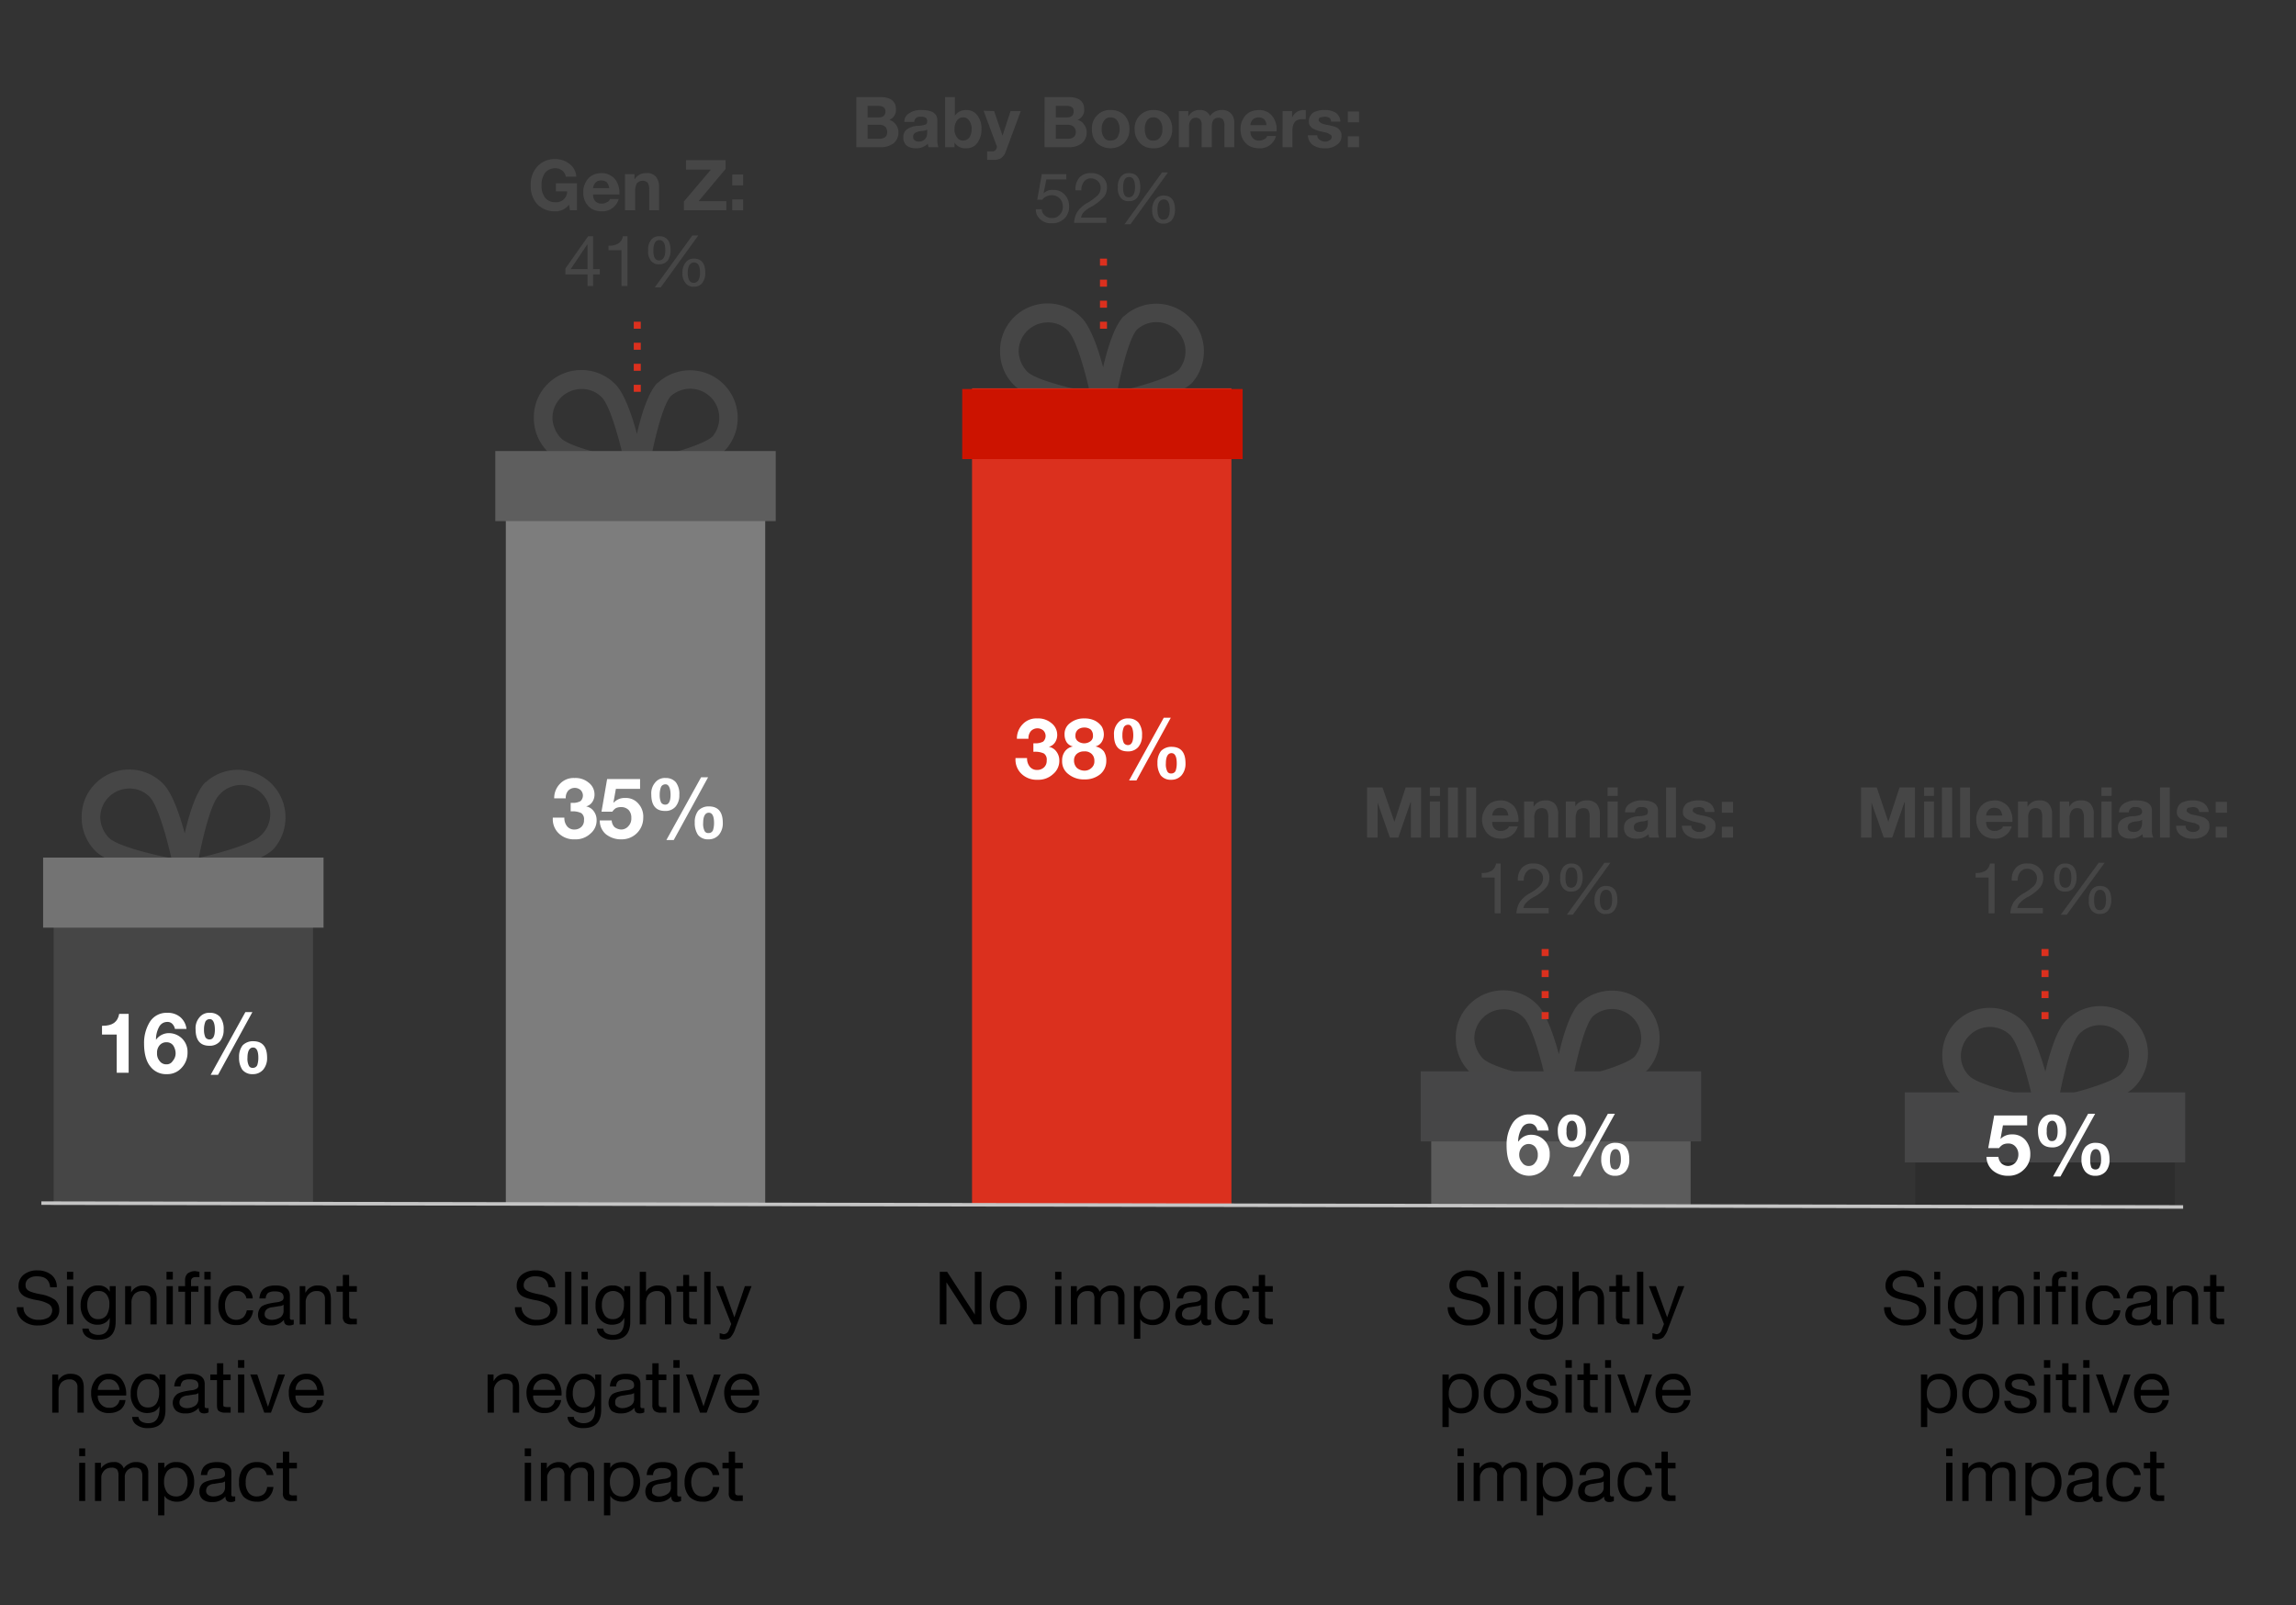 <svg id="Layer_1" data-name="Layer 1" xmlns="http://www.w3.org/2000/svg" width="655" height="458" viewBox="0 0 655 458">
  <rect x="0" y="0" width="655" height="458" fill="#333333" stroke="none"/>
  <path id="Path_42534" data-name="Path 42534" d="M554.1,301.4a13.4,13.4,0,0,0,4.1,9.6c4.7,4.5,21.2,7.3,24.5,7.8h1.9c3.3-.6,19.7-3.9,24.3-8.6a13.6,13.6,0,0,0-19.5-19h0c-2.6,2.6-4.6,8.9-5.9,14.6-1.6-5.6-3.8-11.9-6.4-14.4h0a13.6,13.6,0,0,0-19.2.3,13.3,13.3,0,0,0-3.8,9.6Zm33.4,11.4c1.3-7.1,3.6-15.6,5.7-17.8h0A8.2,8.2,0,1,1,605,306.5h0c-2,2.1-10.5,4.7-17.5,6.3Zm-28.1-11.5a8.3,8.3,0,0,1,14-6c2.2,2.1,4.7,10.6,6.3,17.6-7.1-1.4-15.6-3.7-17.8-5.8a7.9,7.9,0,0,1-2.5-5.8Z" style="fill: #464646"/>
  <path id="Path_42534-2" data-name="Path 42534-2" d="M415.3,296.4a13.4,13.4,0,0,0,4.1,9.6c4.7,4.5,21.2,7.3,24.5,7.8h2c3.2-.6,19.6-3.9,24.2-8.6a13.6,13.6,0,0,0-19.4-19h-.1c-2.6,2.6-4.6,8.9-5.9,14.6-1.5-5.6-3.7-11.9-6.4-14.4h0a13.6,13.6,0,0,0-19.2.3,13.3,13.3,0,0,0-3.8,9.6Zm33.4,11.4c1.4-7.1,3.6-15.6,5.7-17.8h0a8.3,8.3,0,0,1,11.9,11.5h0c-2.1,2.1-10.6,4.7-17.6,6.3Zm-28.1-11.5a8.3,8.3,0,0,1,8.2-8.3,7.9,7.9,0,0,1,5.8,2.3c2.2,2.1,4.7,10.6,6.3,17.6-7.1-1.4-15.6-3.7-17.8-5.8a8.8,8.8,0,0,1-2.5-5.8Z" style="fill: #464646"/>
  <path id="Path_42534-3" data-name="Path 42534-3" d="M285.3,100.4a13.4,13.4,0,0,0,4.1,9.6c4.7,4.5,21.2,7.3,24.5,7.8h2c3.2-.6,19.6-3.9,24.2-8.6a13.6,13.6,0,0,0-19.4-19h-.1c-2.6,2.6-4.6,8.9-5.9,14.6-1.5-5.6-3.7-11.9-6.4-14.4h0a13.6,13.6,0,0,0-19.2.3,13.3,13.3,0,0,0-3.8,9.6Zm33.4,11.4c1.4-7.1,3.6-15.6,5.7-17.8h0a8.3,8.3,0,0,1,11.9,11.5h0c-2.1,2.1-10.6,4.7-17.6,6.3Zm-28.1-11.5a8.3,8.3,0,0,1,8.2-8.3,7.9,7.9,0,0,1,5.8,2.3c2.2,2.1,4.7,10.6,6.3,17.6-7.1-1.4-15.6-3.7-17.8-5.8a8.8,8.8,0,0,1-2.5-5.8Z" style="fill: #464646"/>
  <path id="Path_42534-4" data-name="Path 42534-4" d="M152.3,119.4a13.4,13.4,0,0,0,4.1,9.6c4.7,4.5,21.2,7.3,24.5,7.8h2c3.2-.6,19.6-3.9,24.2-8.6a13.6,13.6,0,0,0-19.4-19h-.1c-2.6,2.6-4.6,8.9-5.9,14.6-1.5-5.6-3.7-11.9-6.4-14.4h0a13.6,13.6,0,0,0-19.2.3,13.3,13.3,0,0,0-3.8,9.6Zm33.4,11.4c1.4-7.1,3.6-15.6,5.7-17.8h0a8.3,8.3,0,0,1,11.9,11.5h0c-2.1,2.1-10.6,4.7-17.6,6.3Zm-28.1-11.5a8.3,8.3,0,0,1,8.2-8.3,7.9,7.9,0,0,1,5.8,2.3c2.2,2.1,4.7,10.6,6.3,17.6-7.1-1.4-15.6-3.7-17.8-5.8a8.8,8.8,0,0,1-2.5-5.8Z" style="fill: #464646"/>
  <path id="Path_42534-5" data-name="Path 42534-5" d="M23.3,233.4a13.4,13.4,0,0,0,4.1,9.6c4.7,4.5,21.2,7.3,24.5,7.8h2c3.2-.6,19.6-3.9,24.2-8.6a13.6,13.6,0,0,0-19.4-19h-.1c-2.6,2.6-4.6,8.9-5.9,14.6-1.5-5.6-3.7-11.9-6.4-14.4h0a13.6,13.6,0,0,0-19.2.3,13.3,13.3,0,0,0-3.8,9.6Zm33.4,11.4c1.4-7.1,3.6-15.6,5.7-17.8h0a8.3,8.3,0,1,1,11.9,11.5h0c-2.1,2.1-10.6,4.7-17.6,6.3ZM28.6,233.3a8.3,8.3,0,0,1,8.2-8.3,7.9,7.9,0,0,1,5.8,2.3c2.2,2.1,4.7,10.6,6.3,17.6-7.1-1.4-15.6-3.7-17.8-5.8a8.8,8.8,0,0,1-2.5-5.8Z" style="fill: #464646"/>
  <rect id="Rectangle_93863" data-name="Rectangle 93863" x="15.3" y="245.7" width="74" height="98.13" style="fill: #464646"/>
  <rect id="Rectangle_93864" data-name="Rectangle 93864" x="144.3" y="129.2" width="74" height="214.66" style="fill: #7d7d7d"/>
  <rect id="Rectangle_93865" data-name="Rectangle 93865" x="277.3" y="110.8" width="74" height="233.06" style="fill: #db301e"/>
  <rect id="Rectangle_93866" data-name="Rectangle 93866" x="408.3" y="307" width="74" height="36.8" style="fill: #5b5b5b"/>
  <rect id="Rectangle_93867" data-name="Rectangle 93867" x="546.4" y="313.2" width="74" height="30.67" style="fill: #2d2d2d"/>
  <g id="Suppliers_labor_practices_" data-name="Suppliers labor practices ">
    <g id="Significant_negative_impact" data-name="Significant negative impact" style="isolation: isolate">
      <g style="isolation: isolate">
        <path d="M10.7,362.5a6.2,6.2,0,0,1,4,1.3,4.3,4.3,0,0,1,1.5,3.5H14.3c-.2-2.1-1.4-3.1-3.7-3.1a3.7,3.7,0,0,0-2.5.7,2.1,2.1,0,0,0-.8,1.9,1.6,1.6,0,0,0,.6,1.3c.4.4,1.8.9,4.2,1.3a10.2,10.2,0,0,1,3.6,1.5,3.7,3.7,0,0,1,1.2,2.9,3.5,3.5,0,0,1-1.8,3.2,6.9,6.9,0,0,1-4.1,1.2,6.4,6.4,0,0,1-4.5-1.4A4.7,4.7,0,0,1,4.8,373H6.7a3.1,3.1,0,0,0,1.2,2.6,4.7,4.7,0,0,0,3.2,1,5.5,5.5,0,0,0,2.8-.7,2.7,2.7,0,0,0,1-2.1,2.1,2.1,0,0,0-1-1.7,9.5,9.5,0,0,0-3.3-1.1c-2.2-.4-3.6-.9-4.3-1.6a3,3,0,0,1-1-2.5,3.9,3.9,0,0,1,1.5-3.2A5.9,5.9,0,0,1,10.7,362.5Z"/>
        <path d="M20.9,362.9v2.2H19.1v-2.2Zm0,4.1v10.9H19.1V367Z"/>
        <path d="M28,366.8a3.5,3.5,0,0,1,3.3,1.8h0V367H33v10.1c0,3.5-1.7,5.2-5,5.2a5.4,5.4,0,0,1-3.3-.9,2.9,2.9,0,0,1-1.2-2.3h1.8a1.7,1.7,0,0,0,.8,1.3,3.9,3.9,0,0,0,2,.5c2.1,0,3.2-1.4,3.2-4.2V376h0a3.3,3.3,0,0,1-1.4,1.5,4.2,4.2,0,0,1-2,.5,4.4,4.4,0,0,1-3.5-1.5,5.7,5.7,0,0,1-1.4-4,6,6,0,0,1,1.4-4.1A4.4,4.4,0,0,1,28,366.8Zm-3.1,5.5a5.1,5.1,0,0,0,.8,3,2.6,2.6,0,0,0,2.3,1.1,2.8,2.8,0,0,0,2.4-1.1,5.7,5.7,0,0,0,.8-3.1,4.2,4.2,0,0,0-.8-2.8,2.6,2.6,0,0,0-2.3-1,2.6,2.6,0,0,0-2.3,1A4.6,4.6,0,0,0,24.9,372.3Z"/>
        <path d="M40.9,366.8c2.5,0,3.8,1.3,3.8,3.9v7.2H42.9v-7.4a2,2,0,0,0-.6-1.5,2.1,2.1,0,0,0-1.6-.6,3.1,3.1,0,0,0-2.4.9,3.6,3.6,0,0,0-.8,2.4v6.2H35.7V367h1.7v1.8h0A3.8,3.8,0,0,1,40.9,366.8Z"/>
        <path d="M49.3,362.9v2.2H47.5v-2.2Zm0,4.1v10.9H47.5V367Z"/>
        <path d="M55.7,362.7l1.2.2v1.5h-1c-.9,0-1.4.4-1.4,1.2V367h2.1v1.6H54.5v9.3H52.8v-9.3H50.9V367h1.9v-1.7a2.5,2.5,0,0,1,.7-1.9A3.6,3.6,0,0,1,55.7,362.7Zm4.4.2v2.2H58.3v-2.2Zm0,4.1v10.9H58.3V367Z"/>
        <path d="M67.4,366.8a5.6,5.6,0,0,1,3.3.9,3.8,3.8,0,0,1,1.4,2.8H70.3a2.5,2.5,0,0,0-2.7-2.1,2.7,2.7,0,0,0-2.5,1.1,4.6,4.6,0,0,0-.9,3.1,5.2,5.2,0,0,0,.8,2.9,3,3,0,0,0,2.4,1.1,3.2,3.2,0,0,0,2-.7,3.8,3.8,0,0,0,1-2h1.8a4.8,4.8,0,0,1-1.5,3.1,4.6,4.6,0,0,1-3.3,1.1,5,5,0,0,1-3.7-1.4,6,6,0,0,1-1.4-4.1,6.5,6.5,0,0,1,1.4-4.3A4.8,4.8,0,0,1,67.4,366.8Z"/>
        <path d="M78.6,366.8c2.7,0,4.1,1,4.1,2.9V376a.5.5,0,0,0,.6.6h.5v1.3a2.8,2.8,0,0,1-1.3.3c-1,0-1.5-.5-1.5-1.6a4.6,4.6,0,0,1-3.8,1.6,4.5,4.5,0,0,1-2.7-.7,3.4,3.4,0,0,1,0-4.6c.7-.6,2.1-1,4.4-1.3a3.7,3.7,0,0,0,1.6-.5,1,1,0,0,0,.4-.9c0-1.2-.8-1.7-2.4-1.7a3.7,3.7,0,0,0-2,.4,2.2,2.2,0,0,0-.7,1.6H74C74.2,368,75.7,366.8,78.6,366.8ZM75.5,375a1.3,1.3,0,0,0,.5,1.1,2.5,2.5,0,0,0,1.6.5,4.8,4.8,0,0,0,2.4-.7,2.3,2.3,0,0,0,.9-1.8v-1.8a2.2,2.2,0,0,1-1.3.4l-1.8.3a3,3,0,0,0-1.7.6A1.8,1.8,0,0,0,75.5,375Z"/>
        <path d="M90.7,366.8c2.5,0,3.7,1.3,3.7,3.9v7.2H92.7v-7.4a2,2,0,0,0-.6-1.5,2.2,2.2,0,0,0-1.7-.6,2.9,2.9,0,0,0-2.3.9,3.2,3.2,0,0,0-.9,2.4v6.2H85.5V367h1.6v1.8h.1A3.7,3.7,0,0,1,90.7,366.8Z"/>
        <path d="M99.6,363.8V367h2.2v1.6H99.6v6.8a1.2,1.2,0,0,0,.2.7,1.4,1.4,0,0,0,.9.2h1.1v1.6h-1.5a2.9,2.9,0,0,1-1.9-.5,2.2,2.2,0,0,1-.6-1.8v-7H96V367h1.8v-3.2Z"/>
        <path d="M20.1,392c2.5,0,3.8,1.3,3.8,3.9v7.2H22.1v-7.4a2,2,0,0,0-.6-1.5,2.1,2.1,0,0,0-1.6-.6,3.1,3.1,0,0,0-2.4.9,3.6,3.6,0,0,0-.8,2.4v6.2H14.9V392.2h1.7V394h0A3.8,3.8,0,0,1,20.1,392Z"/>
        <path d="M31.1,392a4.4,4.4,0,0,1,3.6,1.6A6.8,6.8,0,0,1,36,398v.2H27.9a3.3,3.3,0,0,0,.9,2.5,3,3,0,0,0,2.4,1,2.7,2.7,0,0,0,2.9-2.2h1.7a4.1,4.1,0,0,1-1.5,2.8,5.4,5.4,0,0,1-3.1.9,4.7,4.7,0,0,1-3.9-1.6,6.5,6.5,0,0,1-1.3-4.1,5.9,5.9,0,0,1,1.4-4A4.7,4.7,0,0,1,31.1,392Zm3,4.6a3.5,3.5,0,0,0-1-2.2,2.6,2.6,0,0,0-2.1-.8,2.5,2.5,0,0,0-2.1.8,3.2,3.2,0,0,0-1,2.2Z"/>
        <path d="M42.3,392a3.5,3.5,0,0,1,3.2,1.8h0v-1.6h1.7v10.1c0,3.5-1.7,5.2-5,5.2a5.1,5.1,0,0,1-3.2-.9,2.8,2.8,0,0,1-1.3-2.3h1.8a1.7,1.7,0,0,0,.8,1.3,3.9,3.9,0,0,0,2,.5c2.1,0,3.2-1.4,3.2-4.2v-.7h0a3.7,3.7,0,0,1-1.3,1.5,5,5,0,0,1-2.1.5,4.4,4.4,0,0,1-3.5-1.5,5.7,5.7,0,0,1-1.3-4,5.9,5.9,0,0,1,1.3-4.1A4.4,4.4,0,0,1,42.3,392Zm-3.2,5.5a5.1,5.1,0,0,0,.8,3,2.6,2.6,0,0,0,2.3,1.1,2.8,2.8,0,0,0,2.4-1.1,5.7,5.7,0,0,0,.8-3.1,4.2,4.2,0,0,0-.8-2.8,2.6,2.6,0,0,0-2.3-1,2.6,2.6,0,0,0-2.3,1A4.6,4.6,0,0,0,39.1,397.5Z"/>
        <path d="M54.3,392c2.7,0,4.1,1,4.1,2.9v6.3a.5.5,0,0,0,.6.6h.5V403a2.5,2.5,0,0,1-1.3.3c-1,0-1.5-.5-1.5-1.6a4.6,4.6,0,0,1-3.8,1.6,4,4,0,0,1-2.6-.7,3.1,3.1,0,0,1,0-4.6c.6-.6,2-1,4.3-1.3a3.3,3.3,0,0,0,1.6-.5,1,1,0,0,0,.4-.9c0-1.2-.8-1.7-2.4-1.7a3.7,3.7,0,0,0-2,.4,2.6,2.6,0,0,0-.7,1.6H49.7C49.9,393.2,51.4,392,54.3,392Zm-3.1,8.2a1.3,1.3,0,0,0,.5,1.1,2.5,2.5,0,0,0,1.6.5,4.3,4.3,0,0,0,2.4-.7,2.3,2.3,0,0,0,.9-1.8v-1.8a2.1,2.1,0,0,1-1.2.4l-1.9.3a3,3,0,0,0-1.7.6A1.8,1.8,0,0,0,51.2,400.2Z"/>
        <path d="M63.7,389v3.2h2.1v1.6H63.7v6.8c0,.3,0,.6.1.7a2.2,2.2,0,0,0,1,.2h1v1.6H64.3a3.1,3.1,0,0,1-1.9-.5c-.4-.3-.5-.9-.5-1.8v-7H60v-1.6h1.9V389Z"/>
        <path d="M69.7,388.1v2.2H67.9v-2.2Zm0,4.1v10.9H67.9V392.2Z"/>
        <path d="M73.4,392.2l3,9.1h.1l2.9-9.1h1.9l-4,10.9H75.4l-4-10.9Z"/>
        <path d="M87.5,392a4.4,4.4,0,0,1,3.6,1.6,7.4,7.4,0,0,1,1.3,4.4v.2H84.3a3.3,3.3,0,0,0,.9,2.5,3,3,0,0,0,2.4,1,2.5,2.5,0,0,0,2.8-2.2h1.8a4.1,4.1,0,0,1-1.6,2.8,4.9,4.9,0,0,1-3,.9,4.7,4.7,0,0,1-3.9-1.6,6.5,6.5,0,0,1-1.3-4.1,5.4,5.4,0,0,1,1.4-4A4.7,4.7,0,0,1,87.5,392Zm3,4.6a3.5,3.5,0,0,0-1-2.2,2.7,2.7,0,0,0-2.2-.8,2.8,2.8,0,0,0-2.1.8,3.2,3.2,0,0,0-.9,2.2Z"/>
        <path d="M24.3,413.3v2.2H22.6v-2.2Zm0,4.1v10.9H22.6V417.4Z"/>
        <path d="M32.4,417.2a2.7,2.7,0,0,1,2.9,1.8,3.7,3.7,0,0,1,1.5-1.3,3.3,3.3,0,0,1,2-.5,4.1,4.1,0,0,1,2.7.8,3,3,0,0,1,.8,2.3v8H40.6v-7.2a3,3,0,0,0-.5-1.8,2.1,2.1,0,0,0-1.6-.5,2.6,2.6,0,0,0-2.9,2.7v6.8H33.8v-7.2a3,3,0,0,0-.4-1.8,2.1,2.1,0,0,0-1.6-.5,3.2,3.2,0,0,0-1.4.3,2.9,2.9,0,0,0-1.1,1.1,2.4,2.4,0,0,0-.4,1.3v6.8H27.1V417.4h1.7V419h0A4.2,4.2,0,0,1,32.4,417.2Z"/>
        <path d="M50.4,417.2a4.6,4.6,0,0,1,3.6,1.5,6.4,6.4,0,0,1,1.4,4.2A6,6,0,0,1,54,427a4.6,4.6,0,0,1-3.6,1.5,4.3,4.3,0,0,1-1.9-.4,2.9,2.9,0,0,1-1.6-1.3h0v5.6H45.1v-15h1.8v1.5h0A3.7,3.7,0,0,1,50.4,417.2Zm-3.6,5.6a5,5,0,0,0,.9,3.1,3.3,3.3,0,0,0,2.5,1.1,2.8,2.8,0,0,0,2.4-1.1,5,5,0,0,0,.9-3.1,4.4,4.4,0,0,0-.9-2.9,2.8,2.8,0,0,0-2.5-1.1,3,3,0,0,0-2.4,1A4.9,4.9,0,0,0,46.8,422.8Z"/>
        <path d="M61.9,417.2c2.7,0,4.1,1,4.1,2.9v6.3a.5.5,0,0,0,.6.6h.5v1.3a2.5,2.5,0,0,1-1.3.3c-1,0-1.5-.5-1.5-1.6a4.6,4.6,0,0,1-3.8,1.6,4,4,0,0,1-2.6-.7,2.8,2.8,0,0,1-1-2.3,3,3,0,0,1,.9-2.3c.7-.6,2.1-1,4.4-1.3a3.7,3.7,0,0,0,1.6-.5,1,1,0,0,0,.4-.9c0-1.2-.8-1.7-2.4-1.7a3.7,3.7,0,0,0-2,.4,2.2,2.2,0,0,0-.7,1.6H57.3C57.5,418.4,59,417.2,61.9,417.2Zm-3.1,8.2a1.3,1.3,0,0,0,.5,1.1,2.5,2.5,0,0,0,1.6.5,4.5,4.5,0,0,0,2.4-.7,2.3,2.3,0,0,0,.9-1.8v-1.8a2.2,2.2,0,0,1-1.3.4l-1.8.3a3,3,0,0,0-1.7.6A1.8,1.8,0,0,0,58.8,425.4Z"/>
        <path d="M73.3,417.2a5.3,5.3,0,0,1,3.2.9,4.3,4.3,0,0,1,1.5,2.8H76.1a2.5,2.5,0,0,0-2.7-2.1,2.8,2.8,0,0,0-2.5,1.1,5.2,5.2,0,0,0-.8,3.1,4.5,4.5,0,0,0,.8,2.9,2.8,2.8,0,0,0,2.3,1.1,3.3,3.3,0,0,0,2.1-.7,3.1,3.1,0,0,0,.9-2H78a4.8,4.8,0,0,1-1.5,3.1,4.3,4.3,0,0,1-3.2,1.1,5.4,5.4,0,0,1-3.8-1.4,5.9,5.9,0,0,1-1.3-4.1,6,6,0,0,1,1.4-4.3A4.7,4.7,0,0,1,73.3,417.2Z"/>
        <path d="M82.5,414.2v3.2h2.2V419H82.5v6.8a1.2,1.2,0,0,0,.2.7,1.6,1.6,0,0,0,1,.2h1v1.6H83.2a2.9,2.9,0,0,1-1.9-.5,2.2,2.2,0,0,1-.6-1.8v-7H78.9v-1.6h1.8v-3.2Z"/>
      </g>
    </g>
  </g>
  <g id="Suppliers_labor_practices_2" data-name="Suppliers labor practices 2">
    <g id="Slightly_negative_impact" data-name="Slightly negative impact" style="isolation: isolate">
      <g style="isolation: isolate">
        <path d="M152.8,362.5a6.5,6.5,0,0,1,4.1,1.3,4.3,4.3,0,0,1,1.5,3.5h-1.9c-.2-2.1-1.5-3.1-3.7-3.1a3.7,3.7,0,0,0-2.5.7,2.2,2.2,0,0,0-.9,1.9,1.5,1.5,0,0,0,.7,1.3c.4.4,1.8.9,4.1,1.3a10.2,10.2,0,0,1,3.6,1.5,3.7,3.7,0,0,1,1.2,2.9,3.6,3.6,0,0,1-1.7,3.2,7.4,7.4,0,0,1-4.2,1.2,6.4,6.4,0,0,1-4.5-1.4,4.7,4.7,0,0,1-1.7-3.8h1.9a3.2,3.2,0,0,0,1.3,2.6,4.5,4.5,0,0,0,3.1,1,5.2,5.2,0,0,0,2.8-.7,2.4,2.4,0,0,0,1-2.1,1.9,1.9,0,0,0-1-1.7,9.6,9.6,0,0,0-3.2-1.1c-2.2-.4-3.7-.9-4.4-1.6a3.4,3.4,0,0,1-1-2.5,3.9,3.9,0,0,1,1.5-3.2A6.1,6.1,0,0,1,152.8,362.5Z"/>
        <path d="M163,362.9v15h-1.8v-15Z"/>
        <path d="M167.7,362.9v2.2h-1.8v-2.2Zm0,4.1v10.9h-1.8V367Z"/>
        <path d="M174.9,366.8a3.5,3.5,0,0,1,3.2,1.8h0V367h1.7v10.1c0,3.5-1.7,5.2-5,5.2a5.1,5.1,0,0,1-3.2-.9,2.8,2.8,0,0,1-1.3-2.3h1.8a1.7,1.7,0,0,0,.8,1.3,3.9,3.9,0,0,0,2,.5c2.1,0,3.2-1.4,3.2-4.2V376h0a3.7,3.7,0,0,1-1.3,1.5,5,5,0,0,1-2.1.5,4.4,4.4,0,0,1-3.5-1.5,5.7,5.7,0,0,1-1.3-4,5.9,5.9,0,0,1,1.3-4.1A4.4,4.4,0,0,1,174.9,366.8Zm-3.2,5.5a5.1,5.1,0,0,0,.8,3,2.6,2.6,0,0,0,2.3,1.1,2.8,2.8,0,0,0,2.4-1.1,5.7,5.7,0,0,0,.8-3.1,4.2,4.2,0,0,0-.8-2.8,3.1,3.1,0,0,0-4.6,0A4.6,4.6,0,0,0,171.7,372.3Z"/>
        <path d="M184.3,362.9v5.7h0a2.7,2.7,0,0,1,1.3-1.3,4.1,4.1,0,0,1,2.1-.5c2.5,0,3.8,1.3,3.8,3.9v7.2h-1.8v-7.4a2,2,0,0,0-.6-1.5,2,2,0,0,0-1.6-.6,3.2,3.2,0,0,0-2.4.9,3.6,3.6,0,0,0-.8,2.4v6.2h-1.8v-15Z"/>
        <path d="M196.6,363.8V367h2.2v1.6h-2.2v6.8a1.2,1.2,0,0,0,.2.7l1,.2h1v1.6h-1.5a3.1,3.1,0,0,1-1.9-.5c-.4-.3-.5-.9-.5-1.8v-7H193V367h1.9v-3.2Z"/>
        <path d="M202.7,362.9v15h-1.8v-15Z"/>
        <path d="M206.3,367l3.2,8.9h0l3-8.9h1.9l-4.6,12a6.6,6.6,0,0,1-1.4,2.6,2.8,2.8,0,0,1-1.8.6,2.7,2.7,0,0,1-1.3-.2v-1.6l1.1.3a1.6,1.6,0,0,0,1.5-1.1l.7-1.8L204.3,367Z"/>
        <path d="M144.4,392c2.5,0,3.7,1.3,3.7,3.9v7.2h-1.8v-7.4a2,2,0,0,0-.5-1.5,2.4,2.4,0,0,0-1.7-.6,2.9,2.9,0,0,0-2.3.9,3.2,3.2,0,0,0-.9,2.4v6.2h-1.8V392.2h1.7V394h.1A3.6,3.6,0,0,1,144.4,392Z"/>
        <path d="M155.3,392a4.1,4.1,0,0,1,3.6,1.6,6.8,6.8,0,0,1,1.3,4.4v.2h-8.1a3.3,3.3,0,0,0,.9,2.5,3.2,3.2,0,0,0,2.5,1,2.5,2.5,0,0,0,2.8-2.2h1.8a4.6,4.6,0,0,1-1.6,2.8,5,5,0,0,1-3.1.9,4.4,4.4,0,0,1-3.8-1.6,6.6,6.6,0,0,1-1.4-4.1,5.5,5.5,0,0,1,1.5-4A4.5,4.5,0,0,1,155.3,392Zm3.1,4.6a3.5,3.5,0,0,0-1-2.2,2.9,2.9,0,0,0-2.2-.8,2.8,2.8,0,0,0-2.1.8,3.2,3.2,0,0,0-1,2.2Z"/>
        <path d="M166.5,392a3.5,3.5,0,0,1,3.3,1.8h0v-1.6h1.7v10.1c0,3.5-1.7,5.2-5.1,5.2a5.3,5.3,0,0,1-3.2-.9,3,3,0,0,1-1.3-2.3h1.8c0,.5.3.9.9,1.3a3.6,3.6,0,0,0,1.9.5q3.3,0,3.3-4.2v-.7h-.1a3.1,3.1,0,0,1-1.3,1.5,4.6,4.6,0,0,1-2,.5,4.6,4.6,0,0,1-3.6-1.5,5.7,5.7,0,0,1-1.3-4,6.5,6.5,0,0,1,1.3-4.1A4.6,4.6,0,0,1,166.5,392Zm-3.1,5.5a5.1,5.1,0,0,0,.8,3,2.5,2.5,0,0,0,2.3,1.1,2.7,2.7,0,0,0,2.3-1.1,5,5,0,0,0,.9-3.1,4.9,4.9,0,0,0-.8-2.8,2.8,2.8,0,0,0-2.3-1,3,3,0,0,0-2.4,1A5.2,5.2,0,0,0,163.4,397.5Z"/>
        <path d="M178.6,392c2.7,0,4.1,1,4.1,2.9v6.3c0,.4.1.6.5.6h.6V403a2.8,2.8,0,0,1-1.3.3c-1,0-1.5-.5-1.5-1.6a4.9,4.9,0,0,1-3.8,1.6,4.3,4.3,0,0,1-2.7-.7,3.4,3.4,0,0,1,0-4.6c.6-.6,2.1-1,4.4-1.3a3.7,3.7,0,0,0,1.6-.5,1,1,0,0,0,.4-.9c0-1.2-.8-1.7-2.4-1.7a3.5,3.5,0,0,0-2,.4,1.9,1.9,0,0,0-.7,1.6H174C174.1,393.2,175.7,392,178.6,392Zm-3.1,8.2c0,.5.1.9.5,1.1a2.5,2.5,0,0,0,1.5.5,4.3,4.3,0,0,0,2.4-.7,2.1,2.1,0,0,0,1-1.8v-1.8a2.8,2.8,0,0,1-1.3.4l-1.8.3a3.8,3.8,0,0,0-1.8.6A1.7,1.7,0,0,0,175.5,400.2Z"/>
        <path d="M187.9,389v3.2h2.2v1.6h-2.2v6.8a1.2,1.2,0,0,0,.2.7,1.4,1.4,0,0,0,.9.2h1.1v1.6h-1.5a2.9,2.9,0,0,1-1.9-.5,2.2,2.2,0,0,1-.6-1.8v-7h-1.8v-1.6h1.8V389Z"/>
        <path d="M193.9,388.1v2.2h-1.8v-2.2Zm0,4.1v10.9h-1.8V392.2Z"/>
        <path d="M197.6,392.2l3.1,9.1h0l3-9.1h1.9l-4,10.9h-1.9l-4-10.9Z"/>
        <path d="M211.7,392a4.1,4.1,0,0,1,3.6,1.6,6.8,6.8,0,0,1,1.3,4.4v.2h-8.1a3.3,3.3,0,0,0,.9,2.5,3,3,0,0,0,2.5,1,2.6,2.6,0,0,0,2.8-2.2h1.8a4.6,4.6,0,0,1-1.6,2.8,5,5,0,0,1-3.1.9,4.7,4.7,0,0,1-3.9-1.6,7.1,7.1,0,0,1-1.3-4.1,5.5,5.5,0,0,1,1.5-4A4.4,4.4,0,0,1,211.7,392Zm3,4.6a2.9,2.9,0,0,0-.9-2.2,2.9,2.9,0,0,0-2.2-.8,2.8,2.8,0,0,0-2.1.8,3.2,3.2,0,0,0-1,2.2Z"/>
        <path d="M151.5,413.3v2.2h-1.8v-2.2Zm0,4.1v10.9h-1.8V417.4Z"/>
        <path d="M159.5,417.2q2.4,0,3,1.8a4,4,0,0,1,3.4-1.8,3.8,3.8,0,0,1,2.7.8,3,3,0,0,1,.9,2.3v8h-1.8v-7.2a2.4,2.4,0,0,0-.5-1.8c-.3-.4-.8-.5-1.6-.5a2.7,2.7,0,0,0-2,.7,2.8,2.8,0,0,0-.8,2v6.8H161v-7.2a2.4,2.4,0,0,0-.5-1.8,1.7,1.7,0,0,0-1.5-.5,3.2,3.2,0,0,0-1.4.3,2.3,2.3,0,0,0-1.1,1.1,2.4,2.4,0,0,0-.4,1.3v6.8h-1.8V417.4H156V419h0A4,4,0,0,1,159.5,417.2Z"/>
        <path d="M177.6,417.2a4.6,4.6,0,0,1,3.6,1.5,6.4,6.4,0,0,1,1.4,4.2,6,6,0,0,1-1.4,4.1,4.6,4.6,0,0,1-3.6,1.5,4.8,4.8,0,0,1-2-.4,3.1,3.1,0,0,1-1.5-1.3h0v5.6h-1.8v-15h1.8v1.5h0C174.7,417.8,175.8,417.2,177.6,417.2Zm-3.6,5.6a5,5,0,0,0,.9,3.1,3.1,3.1,0,0,0,2.5,1.1,2.8,2.8,0,0,0,2.4-1.1,5,5,0,0,0,.9-3.1,4.4,4.4,0,0,0-.9-2.9,3.1,3.1,0,0,0-2.5-1.1,3,3,0,0,0-2.4,1A4.9,4.9,0,0,0,174,422.8Z"/>
        <path d="M189.1,417.2c2.7,0,4.1,1,4.1,2.9v6.3c0,.4.2.6.5.6h.6v1.3a2.8,2.8,0,0,1-1.3.3c-1,0-1.5-.5-1.5-1.6a4.8,4.8,0,0,1-3.8,1.6,4.3,4.3,0,0,1-2.7-.7,3.4,3.4,0,0,1,0-4.6c.6-.6,2.1-1,4.4-1.3a3.7,3.7,0,0,0,1.6-.5,1,1,0,0,0,.4-.9c0-1.2-.8-1.7-2.4-1.7a3.5,3.5,0,0,0-2,.4,2.2,2.2,0,0,0-.7,1.6h-1.8C184.6,418.4,186.2,417.2,189.1,417.2Zm-3.1,8.2c0,.5.1.9.5,1.1a2.5,2.5,0,0,0,1.6.5,4.2,4.2,0,0,0,2.3-.7,2.1,2.1,0,0,0,1-1.8v-1.8a2.5,2.5,0,0,1-1.3.4l-1.8.3a3.8,3.8,0,0,0-1.8.6A1.7,1.7,0,0,0,186,425.4Z"/>
        <path d="M200.5,417.2a5.3,5.3,0,0,1,3.2.9,4.3,4.3,0,0,1,1.5,2.8h-1.9a2.5,2.5,0,0,0-2.7-2.1,2.8,2.8,0,0,0-2.5,1.1,5.4,5.4,0,0,0,0,6,2.7,2.7,0,0,0,2.3,1.1,3.3,3.3,0,0,0,2.1-.7,3.1,3.1,0,0,0,.9-2h1.8a4.8,4.8,0,0,1-1.5,3.1,4.4,4.4,0,0,1-3.3,1.1,5.1,5.1,0,0,1-3.7-1.4,6,6,0,0,1-1.4-4.1,6.5,6.5,0,0,1,1.4-4.3A4.9,4.9,0,0,1,200.5,417.2Z"/>
        <path d="M209.7,414.2v3.2h2.2V419h-2.2v6.8a1.2,1.2,0,0,0,.2.7,1.4,1.4,0,0,0,.9.2h1.1v1.6h-1.5a2.9,2.9,0,0,1-1.9-.5,2.2,2.2,0,0,1-.6-1.8v-7h-1.8v-1.6h1.8v-3.2Z"/>
      </g>
    </g>
  </g>
  <g id="Suppliers_labor_practices_3" data-name="Suppliers labor practices 3">
    <g id="No_impact" data-name="No impact" style="isolation: isolate">
      <g style="isolation: isolate">
        <path d="M270.2,362.9l7.9,12.2h0V362.9H280v15h-2.2l-7.8-12h0v12h-1.9v-15Z"/>
        <path d="M287.7,366.8a4.9,4.9,0,0,1,3.8,1.5,5.8,5.8,0,0,1,1.4,4.2,5.4,5.4,0,0,1-1.4,4,4.6,4.6,0,0,1-3.8,1.6,5.3,5.3,0,0,1-3.9-1.5,6,6,0,0,1-1.4-4.1,6.3,6.3,0,0,1,1.4-4.2A5,5,0,0,1,287.7,366.8Zm-3.4,5.7a4.4,4.4,0,0,0,.9,2.9,3.2,3.2,0,0,0,2.5,1.2,3.1,3.1,0,0,0,2.4-1.2,4.4,4.4,0,0,0,.9-2.9,4.9,4.9,0,0,0-.9-3,3,3,0,0,0-2.5-1.1,3,3,0,0,0-2.4,1.1A4.9,4.9,0,0,0,284.3,372.5Z"/>
        <path d="M302.8,362.9v2.2H301v-2.2Zm0,4.1v10.9H301V367Z"/>
        <path d="M310.8,366.8a2.7,2.7,0,0,1,2.9,1.8,3.7,3.7,0,0,1,1.5-1.3,3.3,3.3,0,0,1,2-.5,4.1,4.1,0,0,1,2.7.8,3,3,0,0,1,.9,2.3v8H319v-7.2a3,3,0,0,0-.5-1.8,2.1,2.1,0,0,0-1.6-.5,2.6,2.6,0,0,0-2.9,2.7v6.8h-1.8v-7.2a3,3,0,0,0-.4-1.8,2.1,2.1,0,0,0-1.6-.5,3.2,3.2,0,0,0-1.4.3,2.9,2.9,0,0,0-1.1,1.1,3.8,3.8,0,0,0-.4,1.3v6.8h-1.8V367h1.7v1.6h0A4.2,4.2,0,0,1,310.8,366.8Z"/>
        <path d="M328.8,366.8a4.5,4.5,0,0,1,3.6,1.5,6.4,6.4,0,0,1,1.4,4.2,6.2,6.2,0,0,1-1.4,4.1,4.6,4.6,0,0,1-3.6,1.5,4.3,4.3,0,0,1-1.9-.4,2.9,2.9,0,0,1-1.6-1.3h0V382h-1.8V367h1.8v1.5h0A3.7,3.7,0,0,1,328.8,366.8Zm-3.6,5.6a5,5,0,0,0,.9,3.1,3.3,3.3,0,0,0,2.5,1.1,3.1,3.1,0,0,0,2.5-1.1,5.7,5.7,0,0,0,.8-3.1,4.4,4.4,0,0,0-.9-2.9,2.8,2.8,0,0,0-2.5-1.1,3,3,0,0,0-2.4,1A4.9,4.9,0,0,0,325.2,372.4Z"/>
        <path d="M340.3,366.8c2.7,0,4.1,1,4.1,2.9V376a.5.5,0,0,0,.6.6h.5v1.3a2.5,2.5,0,0,1-1.3.3c-1,0-1.5-.5-1.5-1.6a4.6,4.6,0,0,1-3.8,1.6,4,4,0,0,1-2.6-.7,3.1,3.1,0,0,1,0-4.6c.6-.6,2-1,4.3-1.3a3.3,3.3,0,0,0,1.6-.5,1,1,0,0,0,.4-.9c0-1.2-.8-1.7-2.4-1.7a3.7,3.7,0,0,0-2,.4,2.6,2.6,0,0,0-.7,1.6h-1.8C335.9,368,337.4,366.8,340.3,366.8Zm-3.1,8.2a1.3,1.3,0,0,0,.5,1.1,2.5,2.5,0,0,0,1.6.5,4.3,4.3,0,0,0,2.4-.7,2.3,2.3,0,0,0,.9-1.8v-1.8a2.1,2.1,0,0,1-1.2.4l-1.9.3a3,3,0,0,0-1.7.6A1.8,1.8,0,0,0,337.2,375Z"/>
        <path d="M351.7,366.8a5.3,5.3,0,0,1,3.2.9,4.3,4.3,0,0,1,1.5,2.8h-1.9a2.4,2.4,0,0,0-2.6-2.1,2.9,2.9,0,0,0-2.6,1.1,6,6,0,0,0,0,6,2.8,2.8,0,0,0,2.3,1.1,3.3,3.3,0,0,0,2.1-.7,3.1,3.1,0,0,0,.9-2h1.9a4.9,4.9,0,0,1-1.6,3.1,4.3,4.3,0,0,1-3.2,1.1,5.4,5.4,0,0,1-3.8-1.4,5.9,5.9,0,0,1-1.3-4.1,6,6,0,0,1,1.4-4.3A4.7,4.7,0,0,1,351.7,366.8Z"/>
        <path d="M360.9,363.8V367h2.2v1.6h-2.2v6.8a1.2,1.2,0,0,0,.2.7l1,.2h1v1.6h-1.5a2.9,2.9,0,0,1-1.9-.5,2.2,2.2,0,0,1-.6-1.8v-7h-1.8V367h1.8v-3.2Z"/>
      </g>
    </g>
  </g>
  <g id="Suppliers_labor_practices_4" data-name="Suppliers labor practices 4">
    <g id="Slightly_positive_impact" data-name="Slightly positive impact" style="isolation: isolate">
      <g style="isolation: isolate">
        <path d="M418.9,362.5a6.5,6.5,0,0,1,4.1,1.3,4.3,4.3,0,0,1,1.5,3.5h-1.9c-.2-2.1-1.5-3.1-3.7-3.1a3.7,3.7,0,0,0-2.5.7,2.2,2.2,0,0,0-.9,1.9,1.5,1.5,0,0,0,.7,1.3c.4.4,1.8.9,4.1,1.3a10.2,10.2,0,0,1,3.6,1.5,3.7,3.7,0,0,1,1.2,2.9,3.6,3.6,0,0,1-1.7,3.2,7.2,7.2,0,0,1-4.2,1.2,6.6,6.6,0,0,1-4.5-1.4A4.7,4.7,0,0,1,413,373h1.9a3.5,3.5,0,0,0,1.3,2.6,4.5,4.5,0,0,0,3.1,1,5.2,5.2,0,0,0,2.8-.7,2.4,2.4,0,0,0,1-2.1,2,2,0,0,0-.9-1.7,11.4,11.4,0,0,0-3.3-1.1c-2.2-.4-3.7-.9-4.4-1.6a3.4,3.4,0,0,1-1-2.5,3.9,3.9,0,0,1,1.5-3.2A6.1,6.1,0,0,1,418.9,362.5Z"/>
        <path d="M429.1,362.9v15h-1.8v-15Z"/>
        <path d="M433.8,362.9v2.2H432v-2.2Zm0,4.1v10.9H432V367Z"/>
        <path d="M441,366.8a3.5,3.5,0,0,1,3.2,1.8h0V367h1.7v10.1c0,3.5-1.7,5.2-5,5.2a5.1,5.1,0,0,1-3.2-.9,2.8,2.8,0,0,1-1.3-2.3h1.8a1.7,1.7,0,0,0,.8,1.3,3.9,3.9,0,0,0,2,.5c2.1,0,3.2-1.4,3.2-4.2V376h0a3.7,3.7,0,0,1-1.3,1.5,5,5,0,0,1-2.1.5,4.4,4.4,0,0,1-3.5-1.5,5.7,5.7,0,0,1-1.3-4,5.9,5.9,0,0,1,1.3-4.1A4.4,4.4,0,0,1,441,366.8Zm-3.2,5.5a5.1,5.1,0,0,0,.8,3,2.6,2.6,0,0,0,2.3,1.1,2.8,2.8,0,0,0,2.4-1.1,4.9,4.9,0,0,0,.8-3.1,4.2,4.2,0,0,0-.8-2.8,3.1,3.1,0,0,0-4.6,0A4.6,4.6,0,0,0,437.8,372.3Z"/>
        <path d="M450.4,362.9v5.7h0a2.6,2.6,0,0,1,1.4-1.3,3.6,3.6,0,0,1,2.1-.5c2.4,0,3.7,1.3,3.7,3.9v7.2h-1.8v-7.4a2,2,0,0,0-.6-1.5,2,2,0,0,0-1.6-.6,3.2,3.2,0,0,0-2.4.9,3.6,3.6,0,0,0-.8,2.4v6.2h-1.8v-15Z"/>
        <path d="M462.8,363.8V367h2.1v1.6h-2.1v6.8c0,.3,0,.6.1.7l1,.2h1v1.6h-1.5a3.1,3.1,0,0,1-1.9-.5,2.6,2.6,0,0,1-.5-1.8v-7h-1.9V367H461v-3.2Z"/>
        <path d="M468.8,362.9v15H467v-15Z"/>
        <path d="M472.4,367l3.2,8.9h0l3.1-8.9h1.8l-4.6,12a6.6,6.6,0,0,1-1.4,2.6,2.8,2.8,0,0,1-1.8.6,2.7,2.7,0,0,1-1.3-.2v-1.6l1.1.3a1.6,1.6,0,0,0,1.5-1.1l.7-1.8L470.4,367Z"/>
        <path d="M416.8,392a4.7,4.7,0,0,1,3.7,1.5,6.4,6.4,0,0,1,1.3,4.2,6.1,6.1,0,0,1-1.3,4.1,4.6,4.6,0,0,1-3.6,1.5,4.5,4.5,0,0,1-2-.4,2.7,2.7,0,0,1-1.5-1.3h-.1v5.6h-1.8v-15h1.8v1.5h.1C413.9,392.6,415.1,392,416.8,392Zm-3.5,5.6a5,5,0,0,0,.9,3.1,3,3,0,0,0,2.5,1.1,3,3,0,0,0,2.4-1.1,4.9,4.9,0,0,0,.8-3.1,4.4,4.4,0,0,0-.9-2.9,2.8,2.8,0,0,0-2.4-1.1,2.7,2.7,0,0,0-2.4,1A4.9,4.9,0,0,0,413.3,397.6Z"/>
        <path d="M428.6,392a5.3,5.3,0,0,1,3.9,1.5,6.3,6.3,0,0,1,1.4,4.2,5.9,5.9,0,0,1-1.4,4,5,5,0,0,1-3.9,1.6,4.9,4.9,0,0,1-3.8-1.5,5.6,5.6,0,0,1-1.5-4.1,5.8,5.8,0,0,1,1.5-4.2A4.9,4.9,0,0,1,428.6,392Zm-3.4,5.7a3.9,3.9,0,0,0,1,2.9,3,3,0,0,0,4.8,0,3.9,3.9,0,0,0,1-2.9,4.4,4.4,0,0,0-1-3,3.2,3.2,0,0,0-4.8,0A4.4,4.4,0,0,0,425.2,397.7Z"/>
        <path d="M439.6,392a5.9,5.9,0,0,1,3.3.8,3.2,3.2,0,0,1,1.1,2.6h-1.8a1.7,1.7,0,0,0-.7-1.4,3.4,3.4,0,0,0-1.8-.4,4,4,0,0,0-1.7.3,1.1,1.1,0,0,0,0,2,3,3,0,0,0,1.6.6l1.7.4a6.7,6.7,0,0,1,2.4,1.1,2.4,2.4,0,0,1,.8,1.9,2.9,2.9,0,0,1-1.2,2.5,5.9,5.9,0,0,1-3.4.9,5.4,5.4,0,0,1-3.3-.9,3.2,3.2,0,0,1-1.3-2.7h1.8a1.8,1.8,0,0,0,.8,1.5,3.3,3.3,0,0,0,2.1.6c1.7,0,2.6-.6,2.6-1.7a1.4,1.4,0,0,0-.6-1.1,7.9,7.9,0,0,0-2.8-.8,6.7,6.7,0,0,1-2.8-1.2,2.2,2.2,0,0,1-.9-1.9,2.8,2.8,0,0,1,1.1-2.3A5.3,5.3,0,0,1,439.6,392Z"/>
        <path d="M448.4,388.1v2.2h-1.8v-2.2Zm0,4.1v10.9h-1.8V392.2Z"/>
        <path d="M453.6,389v3.2h2.2v1.6h-2.2v6.8a1.2,1.2,0,0,0,.2.7,1.6,1.6,0,0,0,1,.2h1v1.6h-1.5a2.9,2.9,0,0,1-1.9-.5,2.2,2.2,0,0,1-.6-1.8v-7H450v-1.6h1.8V389Z"/>
        <path d="M459.6,388.1v2.2h-1.7v-2.2Zm0,4.1v10.9h-1.7V392.2Z"/>
        <path d="M463.4,392.2l3,9.1h.1l2.9-9.1h1.9l-4,10.9h-1.9l-4-10.9Z"/>
        <path d="M477.4,392a4.1,4.1,0,0,1,3.6,1.6,6.8,6.8,0,0,1,1.3,4.4v.2h-8.1a3.3,3.3,0,0,0,.9,2.5,3.2,3.2,0,0,0,2.5,1,2.5,2.5,0,0,0,2.8-2.2h1.8a4.6,4.6,0,0,1-1.6,2.8,5,5,0,0,1-3.1.9,4.4,4.4,0,0,1-3.8-1.6,6.6,6.6,0,0,1-1.4-4.1,5.5,5.5,0,0,1,1.5-4A4.5,4.5,0,0,1,477.4,392Zm3.1,4.6a3.5,3.5,0,0,0-1-2.2,2.9,2.9,0,0,0-2.2-.8,2.8,2.8,0,0,0-2.1.8,3.2,3.2,0,0,0-1,2.2Z"/>
        <path d="M417.6,413.3v2.2h-1.8v-2.2Zm0,4.1v10.9h-1.8V417.4Z"/>
        <path d="M425.6,417.2q2.4,0,3,1.8a4.3,4.3,0,0,1,1.4-1.3,3.5,3.5,0,0,1,2-.5,4.3,4.3,0,0,1,2.8.8,3.4,3.4,0,0,1,.8,2.3v8h-1.8v-7.2a2.4,2.4,0,0,0-.5-1.8c-.3-.4-.8-.5-1.6-.5a2.7,2.7,0,0,0-2,.7,2.8,2.8,0,0,0-.8,2v6.8h-1.8v-7.2a2.4,2.4,0,0,0-.5-1.8,1.7,1.7,0,0,0-1.5-.5,3.2,3.2,0,0,0-1.4.3,2.9,2.9,0,0,0-1.1,1.1,2.4,2.4,0,0,0-.4,1.3v6.8h-1.8V417.4h1.7V419h0A4,4,0,0,1,425.6,417.2Z"/>
        <path d="M443.7,417.2a4.6,4.6,0,0,1,3.6,1.5,6.4,6.4,0,0,1,1.4,4.2,6,6,0,0,1-1.4,4.1,4.6,4.6,0,0,1-3.6,1.5,4.8,4.8,0,0,1-2-.4,3.1,3.1,0,0,1-1.5-1.3h0v5.6h-1.8v-15h1.8v1.5h0C440.8,417.8,441.9,417.2,443.7,417.2Zm-3.6,5.6a5,5,0,0,0,.9,3.1,3.1,3.1,0,0,0,2.5,1.1,2.8,2.8,0,0,0,2.4-1.1,5,5,0,0,0,.9-3.1,4.4,4.4,0,0,0-.9-2.9,3.4,3.4,0,0,0-4.9-.1A4.9,4.9,0,0,0,440.1,422.8Z"/>
        <path d="M455.2,417.2c2.7,0,4.1,1,4.1,2.9v6.3c0,.4.2.6.5.6h.6v1.3a2.8,2.8,0,0,1-1.3.3c-1,0-1.5-.5-1.5-1.6a4.8,4.8,0,0,1-3.8,1.6,4.3,4.3,0,0,1-2.7-.7,3.4,3.4,0,0,1,0-4.6c.7-.6,2.1-1,4.4-1.3a3.7,3.7,0,0,0,1.6-.5,1,1,0,0,0,.4-.9c0-1.2-.8-1.7-2.4-1.7a3.5,3.5,0,0,0-2,.4,2.2,2.2,0,0,0-.7,1.6h-1.8C450.7,418.4,452.3,417.2,455.2,417.2Zm-3.1,8.2c0,.5.1.9.5,1.1a2.5,2.5,0,0,0,1.6.5,4.2,4.2,0,0,0,2.3-.7,2.1,2.1,0,0,0,1-1.8v-1.8a2.5,2.5,0,0,1-1.3.4l-1.8.3a3.8,3.8,0,0,0-1.8.6A2.2,2.2,0,0,0,452.1,425.4Z"/>
        <path d="M466.6,417.2a5.3,5.3,0,0,1,3.2.9,4.3,4.3,0,0,1,1.5,2.8h-1.9a2.5,2.5,0,0,0-2.7-2.1,2.8,2.8,0,0,0-2.5,1.1,5.4,5.4,0,0,0,0,6,2.7,2.7,0,0,0,2.3,1.1,3.3,3.3,0,0,0,2.1-.7,3.1,3.1,0,0,0,.9-2h1.8a4.8,4.8,0,0,1-1.5,3.1,4.4,4.4,0,0,1-3.3,1.1,5.1,5.1,0,0,1-3.7-1.4,5.9,5.9,0,0,1-1.3-4.1,6.5,6.5,0,0,1,1.3-4.3A4.9,4.9,0,0,1,466.6,417.2Z"/>
        <path d="M475.8,414.2v3.2H478V419h-2.2v6.8a1.2,1.2,0,0,0,.2.7,1.4,1.4,0,0,0,.9.2H478v1.6h-1.5a2.9,2.9,0,0,1-1.9-.5,2.2,2.2,0,0,1-.6-1.8v-7h-1.8v-1.6H474v-3.2Z"/>
      </g>
    </g>
  </g>
  <g id="Suppliers_labor_practices_5" data-name="Suppliers labor practices 5">
    <g id="Significant_positive_impact" data-name="Significant positive impact" style="isolation: isolate">
      <g style="isolation: isolate">
        <path d="M543.4,362.5a6.2,6.2,0,0,1,4,1.3,4.3,4.3,0,0,1,1.5,3.5H547c-.2-2.1-1.4-3.1-3.7-3.1a3.7,3.7,0,0,0-2.5.7,2.2,2.2,0,0,0-.9,1.9,1.7,1.7,0,0,0,.7,1.3c.4.4,1.8.9,4.1,1.3a8.8,8.8,0,0,1,3.6,1.5,3.7,3.7,0,0,1,1.2,2.9,3.4,3.4,0,0,1-1.7,3.2,6.9,6.9,0,0,1-4.1,1.2,6.4,6.4,0,0,1-4.5-1.4,4.4,4.4,0,0,1-1.7-3.8h1.9a3.1,3.1,0,0,0,1.2,2.6,4.6,4.6,0,0,0,3.1,1,5.6,5.6,0,0,0,2.9-.7,2.6,2.6,0,0,0,.9-2.1,2,2,0,0,0-.9-1.7,10.4,10.4,0,0,0-3.3-1.1c-2.2-.4-3.6-.9-4.3-1.6a3.1,3.1,0,0,1-1.1-2.5,3.9,3.9,0,0,1,1.5-3.2A6.2,6.2,0,0,1,543.4,362.5Z"/>
        <path d="M553.5,362.9v2.2h-1.7v-2.2Zm0,4.1v10.9h-1.7V367Z"/>
        <path d="M560.7,366.8a3.5,3.5,0,0,1,3.3,1.8h0V367h1.7v10.1c0,3.5-1.7,5.2-5,5.2a5.4,5.4,0,0,1-3.3-.9,3,3,0,0,1-1.3-2.3h1.8a1.9,1.9,0,0,0,.9,1.3,3.8,3.8,0,0,0,1.9.5q3.3,0,3.3-4.2V376h0a4,4,0,0,1-1.4,1.5,4.6,4.6,0,0,1-2,.5,4.3,4.3,0,0,1-3.5-1.5,5.7,5.7,0,0,1-1.4-4,6,6,0,0,1,1.4-4.1A4.4,4.4,0,0,1,560.7,366.8Zm-3.1,5.5a5.1,5.1,0,0,0,.8,3,2.6,2.6,0,0,0,2.3,1.1,2.5,2.5,0,0,0,2.3-1.1,5,5,0,0,0,.9-3.1,4.9,4.9,0,0,0-.8-2.8,3.1,3.1,0,0,0-4.6,0A4.6,4.6,0,0,0,557.6,372.3Z"/>
        <path d="M573.6,366.8c2.5,0,3.8,1.3,3.8,3.9v7.2h-1.8v-7.4a2,2,0,0,0-.6-1.5,2.2,2.2,0,0,0-1.7-.6,2.9,2.9,0,0,0-2.3.9,3.2,3.2,0,0,0-.8,2.4v6.2h-1.8V367h1.7v1.8h0A3.8,3.8,0,0,1,573.6,366.8Z"/>
        <path d="M581.9,362.9v2.2h-1.7v-2.2Zm0,4.1v10.9h-1.7V367Z"/>
        <path d="M588.4,362.7l1.2.2v1.5h-1c-.9,0-1.4.4-1.4,1.2V367h2.1v1.6h-2.1v9.3h-1.8v-9.3h-1.8V367h1.8v-1.7a2.6,2.6,0,0,1,.8-1.9A3.4,3.4,0,0,1,588.4,362.7Zm4.4.2v2.2H591v-2.2Zm0,4.1v10.9H591V367Z"/>
        <path d="M600.1,366.8a5.3,5.3,0,0,1,3.2.9,3.6,3.6,0,0,1,1.5,2.8H603a2.5,2.5,0,0,0-2.7-2.1,2.7,2.7,0,0,0-2.5,1.1,4.6,4.6,0,0,0-.9,3.1,5.2,5.2,0,0,0,.8,2.9,3,3,0,0,0,2.4,1.1,3.2,3.2,0,0,0,2-.7,3.1,3.1,0,0,0,.9-2h1.9a4.5,4.5,0,0,1-1.6,3.1,4.3,4.3,0,0,1-3.2,1.1,5,5,0,0,1-3.7-1.4,6,6,0,0,1-1.4-4.1,6.5,6.5,0,0,1,1.4-4.3A4.7,4.7,0,0,1,600.1,366.8Z"/>
        <path d="M611.3,366.8c2.7,0,4.1,1,4.1,2.9V376c0,.4.2.6.5.6h.6v1.3a2.8,2.8,0,0,1-1.3.3c-1,0-1.5-.5-1.5-1.6a4.8,4.8,0,0,1-3.8,1.6,4.3,4.3,0,0,1-2.7-.7,3.4,3.4,0,0,1,0-4.6c.7-.6,2.1-1,4.4-1.3a3.7,3.7,0,0,0,1.6-.5,1,1,0,0,0,.4-.9c0-1.2-.8-1.7-2.4-1.7a3.5,3.5,0,0,0-2,.4,2.2,2.2,0,0,0-.7,1.6h-1.8C606.8,368,608.4,366.8,611.3,366.8Zm-3.1,8.2c0,.5.1.9.5,1.1a2.5,2.5,0,0,0,1.6.5,4.2,4.2,0,0,0,2.3-.7,2.1,2.1,0,0,0,1-1.8v-1.8a2.5,2.5,0,0,1-1.3.4l-1.8.3a3.8,3.8,0,0,0-1.8.6A2.2,2.2,0,0,0,608.2,375Z"/>
        <path d="M623.4,366.8c2.5,0,3.7,1.3,3.7,3.9v7.2h-1.8v-7.4a2,2,0,0,0-.5-1.5,2.4,2.4,0,0,0-1.7-.6,2.9,2.9,0,0,0-2.3.9,3.2,3.2,0,0,0-.9,2.4v6.2h-1.8V367h1.7v1.8h.1A3.6,3.6,0,0,1,623.4,366.8Z"/>
        <path d="M632.3,363.8V367h2.2v1.6h-2.2v6.8a1.2,1.2,0,0,0,.2.7,1.4,1.4,0,0,0,.9.2h1.1v1.6H633a2.9,2.9,0,0,1-1.9-.5,2.2,2.2,0,0,1-.6-1.8v-7h-1.8V367h1.8v-3.2Z"/>
        <path d="M553.3,392a4.7,4.7,0,0,1,3.7,1.5,6.4,6.4,0,0,1,1.3,4.2,6.1,6.1,0,0,1-1.3,4.1,4.6,4.6,0,0,1-3.6,1.5,4.5,4.5,0,0,1-2-.4,2.4,2.4,0,0,1-1.5-1.3h-.1v5.6H548v-15h1.8v1.5h.1C550.4,392.6,551.6,392,553.3,392Zm-3.6,5.6a5,5,0,0,0,.9,3.1,3.3,3.3,0,0,0,2.6,1.1,3,3,0,0,0,2.4-1.1,5.7,5.7,0,0,0,.8-3.1,4.4,4.4,0,0,0-.9-2.9,2.8,2.8,0,0,0-2.5-1.1,3,3,0,0,0-2.4,1A4.9,4.9,0,0,0,549.7,397.6Z"/>
        <path d="M565.1,392a4.9,4.9,0,0,1,3.8,1.5,5.8,5.8,0,0,1,1.5,4.2,5.5,5.5,0,0,1-1.5,4,4.6,4.6,0,0,1-3.8,1.6,4.9,4.9,0,0,1-3.8-1.5,5.6,5.6,0,0,1-1.5-4.1,6.3,6.3,0,0,1,1.4-4.2A5.3,5.3,0,0,1,565.1,392Zm-3.4,5.7a3.9,3.9,0,0,0,1,2.9,3,3,0,0,0,4.8,0,3.9,3.9,0,0,0,1-2.9,4.4,4.4,0,0,0-1-3,3.2,3.2,0,0,0-4.8,0A4.4,4.4,0,0,0,561.7,397.7Z"/>
        <path d="M576.1,392a5.6,5.6,0,0,1,3.2.8,3.2,3.2,0,0,1,1.2,2.6h-1.8a1.7,1.7,0,0,0-.7-1.4,3.4,3.4,0,0,0-1.8-.4,4,4,0,0,0-1.7.3,1.1,1.1,0,0,0-.6,1,1.2,1.2,0,0,0,.5,1,3.8,3.8,0,0,0,1.7.6l1.7.4a6.7,6.7,0,0,1,2.4,1.1,2.4,2.4,0,0,1,.8,1.9,2.9,2.9,0,0,1-1.2,2.5,5.9,5.9,0,0,1-3.4.9,5.4,5.4,0,0,1-3.3-.9,3.2,3.2,0,0,1-1.3-2.7h1.8a1.8,1.8,0,0,0,.8,1.5,3.3,3.3,0,0,0,2.1.6c1.7,0,2.6-.6,2.6-1.7a1.4,1.4,0,0,0-.6-1.1,7.9,7.9,0,0,0-2.8-.8,6.1,6.1,0,0,1-2.8-1.2,2.2,2.2,0,0,1-.9-1.9,2.8,2.8,0,0,1,1.1-2.3A5.1,5.1,0,0,1,576.1,392Z"/>
        <path d="M584.9,388.1v2.2h-1.8v-2.2Zm0,4.1v10.9h-1.8V392.2Z"/>
        <path d="M590.1,389v3.2h2.2v1.6h-2.2v6.8a1.2,1.2,0,0,0,.2.7,1.4,1.4,0,0,0,.9.2h1.1v1.6h-1.5a2.9,2.9,0,0,1-1.9-.5,2.2,2.2,0,0,1-.6-1.8v-7h-1.8v-1.6h1.8V389Z"/>
        <path d="M596.1,388.1v2.2h-1.8v-2.2Zm0,4.1v10.9h-1.8V392.2Z"/>
        <path d="M599.9,392.2l3,9.1h0l3-9.1h1.9l-4,10.9h-1.9l-4-10.9Z"/>
        <path d="M613.9,392a4.1,4.1,0,0,1,3.6,1.6,6.8,6.8,0,0,1,1.3,4.4v.2h-8.1a3.3,3.3,0,0,0,.9,2.5,3,3,0,0,0,2.5,1,2.6,2.6,0,0,0,2.8-2.2h1.8a4.6,4.6,0,0,1-1.6,2.8,5,5,0,0,1-3.1.9,4.7,4.7,0,0,1-3.9-1.6,7.1,7.1,0,0,1-1.3-4.1,5.5,5.5,0,0,1,1.5-4A4.5,4.5,0,0,1,613.9,392Zm3,4.6a2.9,2.9,0,0,0-.9-2.2,2.9,2.9,0,0,0-2.2-.8,2.8,2.8,0,0,0-2.1.8,3.2,3.2,0,0,0-1,2.2Z"/>
        <path d="M557,413.3v2.2h-1.8v-2.2Zm0,4.1v10.9h-1.8V417.4Z"/>
        <path d="M565,417.2q2.4,0,3,1.8a3.7,3.7,0,0,1,1.5-1.3,3,3,0,0,1,1.9-.5,4.3,4.3,0,0,1,2.8.8,3.4,3.4,0,0,1,.8,2.3v8h-1.8v-7.2a3,3,0,0,0-.4-1.8,2.2,2.2,0,0,0-1.7-.5,2.7,2.7,0,0,0-2,.7,2.8,2.8,0,0,0-.8,2v6.8h-1.8v-7.2a2.4,2.4,0,0,0-.5-1.8,1.7,1.7,0,0,0-1.5-.5,3.2,3.2,0,0,0-1.4.3,2.9,2.9,0,0,0-1.1,1.1,2.4,2.4,0,0,0-.4,1.3v6.8h-1.8V417.4h1.7V419h0A4,4,0,0,1,565,417.2Z"/>
        <path d="M583.1,417.2a4.6,4.6,0,0,1,3.6,1.5,6.4,6.4,0,0,1,1.4,4.2,6,6,0,0,1-1.4,4.1,4.6,4.6,0,0,1-3.6,1.5,4.8,4.8,0,0,1-2-.4,3.1,3.1,0,0,1-1.5-1.3h0v5.6h-1.8v-15h1.8v1.5h0C580.2,417.8,581.3,417.2,583.1,417.2Zm-3.6,5.6a5,5,0,0,0,.9,3.1,3.1,3.1,0,0,0,2.5,1.1,2.8,2.8,0,0,0,2.4-1.1,5,5,0,0,0,.9-3.1,4.4,4.4,0,0,0-.9-2.9,3.4,3.4,0,0,0-4.9-.1A4.9,4.9,0,0,0,579.5,422.8Z"/>
        <path d="M594.6,417.2c2.7,0,4.1,1,4.1,2.9v6.3c0,.4.2.6.5.6h.6v1.3a2.8,2.8,0,0,1-1.3.3c-1,0-1.5-.5-1.5-1.6a4.8,4.8,0,0,1-3.8,1.6,4.5,4.5,0,0,1-2.7-.7,3.4,3.4,0,0,1,0-4.6c.7-.6,2.1-1,4.4-1.3a3.7,3.7,0,0,0,1.6-.5,1,1,0,0,0,.4-.9c0-1.2-.8-1.7-2.4-1.7a3.7,3.7,0,0,0-2,.4,2.2,2.2,0,0,0-.7,1.6H590C590.1,418.4,591.7,417.2,594.6,417.2Zm-3.1,8.2a1.3,1.3,0,0,0,.5,1.1,2.5,2.5,0,0,0,1.6.5,4.8,4.8,0,0,0,2.4-.7,2.3,2.3,0,0,0,.9-1.8v-1.8a2.5,2.5,0,0,1-1.3.4l-1.8.3a3.8,3.8,0,0,0-1.8.6A2.2,2.2,0,0,0,591.5,425.4Z"/>
        <path d="M606,417.2a5.3,5.3,0,0,1,3.2.9,4.3,4.3,0,0,1,1.5,2.8h-1.9a2.5,2.5,0,0,0-2.7-2.1,2.8,2.8,0,0,0-2.5,1.1,5.4,5.4,0,0,0,0,6,2.7,2.7,0,0,0,2.3,1.1,3.3,3.3,0,0,0,2.1-.7,3.1,3.1,0,0,0,.9-2h1.8a4.8,4.8,0,0,1-1.5,3.1,4.4,4.4,0,0,1-3.3,1.1,5.1,5.1,0,0,1-3.7-1.4,5.9,5.9,0,0,1-1.3-4.1,6.5,6.5,0,0,1,1.3-4.3A5,5,0,0,1,606,417.2Z"/>
        <path d="M615.2,414.2v3.2h2.2V419h-2.2v6.8a1.2,1.2,0,0,0,.2.7,1.4,1.4,0,0,0,.9.2h1.1v1.6h-1.5a2.9,2.9,0,0,1-1.9-.5,2.2,2.2,0,0,1-.6-1.8v-7h-1.8v-1.6h1.8v-3.2Z"/>
      </g>
    </g>
  </g>
  <g id="Group_5620" data-name="Group 5620">
    <g id="Group_5934-2" data-name="Group 5934-2">
      <g style="isolation: isolate">
        <g style="isolation: isolate">
          <path d="M36.7,289.3v16.8H33.3V295.2H29.1v-2.5h.2c2.8,0,4.3-1.1,4.7-3.4Z" style="fill: #fff"/>
          <path d="M47.7,289a5.5,5.5,0,0,1,3.7,1.2,5.2,5.2,0,0,1,1.8,3.4H49.9a2.8,2.8,0,0,0-.8-1.5,1.9,1.9,0,0,0-1.4-.5,2.6,2.6,0,0,0-2.3,1.4,7.5,7.5,0,0,0-.9,3.7h0a4.5,4.5,0,0,1,3.8-1.9,5.4,5.4,0,0,1,3.7,1.6,5.3,5.3,0,0,1,1.5,3.9,6.2,6.2,0,0,1-1.7,4.4,5.4,5.4,0,0,1-4.2,1.8,5.6,5.6,0,0,1-4.8-2.3c-1.1-1.4-1.7-3.6-1.7-6.4a11.4,11.4,0,0,1,1.7-6.3A5.6,5.6,0,0,1,47.7,289Zm-2.9,11.5a3.2,3.2,0,0,0,.7,2.2,2.3,2.3,0,0,0,2,1,2,2,0,0,0,1.8-1,3.2,3.2,0,0,0,.8-2.1,4.2,4.2,0,0,0-.7-2.3,2.3,2.3,0,0,0-1.9-.9,2.5,2.5,0,0,0-2,.9A3.2,3.2,0,0,0,44.8,300.5Z" style="fill: #fff"/>
          <path d="M59.9,289a3.7,3.7,0,0,1,2.9,1.2,5.5,5.5,0,0,1,1,3.6,5,5,0,0,1-1.1,3.4,3.8,3.8,0,0,1-3,1.2c-2.6,0-3.9-1.6-3.9-4.7a4.7,4.7,0,0,1,1.1-3.4A3.5,3.5,0,0,1,59.9,289Zm-1.7,4.8a5,5,0,0,0,.4,2.2,1.4,1.4,0,0,0,1.2.6c1,0,1.5-1,1.5-2.8s-.5-3-1.4-3a1.4,1.4,0,0,0-1.3.7A5.9,5.9,0,0,0,58.2,293.8Zm13.8-5-9.8,17.9H60.1L70,288.8Zm.2,8.3c2.7,0,4,1.6,4,4.7a5.1,5.1,0,0,1-1.1,3.4,3.8,3.8,0,0,1-3,1.3,3.6,3.6,0,0,1-3-1.3,6.1,6.1,0,0,1-.9-3.5,5.3,5.3,0,0,1,1-3.4A4.1,4.1,0,0,1,72.2,297.1Zm-1.6,4.7a4.5,4.5,0,0,0,.4,2.3,1.1,1.1,0,0,0,1.1.6,1.3,1.3,0,0,0,1.3-.8,6.6,6.6,0,0,0,.3-2.1c0-1.9-.5-2.9-1.5-2.9S70.6,299.9,70.6,301.8Z" style="fill: #fff"/>
        </g>
      </g>
    </g>
  </g>
  <g id="Gen_Z:" data-name="Gen Z:" style="isolation: isolate">
    <g style="isolation: isolate">
      <path d="M158.4,45.4a6.4,6.4,0,0,1,4.1,1.4,4.8,4.8,0,0,1,1.9,3.6h-3a2.8,2.8,0,0,0-1.1-1.8,3.1,3.1,0,0,0-1.9-.6,3.8,3.8,0,0,0-2.9,1.3,5.7,5.7,0,0,0-1,3.6,5.4,5.4,0,0,0,1,3.5,3.5,3.5,0,0,0,2.9,1.3,3.1,3.1,0,0,0,3.4-3.1h-3.2V52.3h6V60h-2l-.3-1.6a4.7,4.7,0,0,1-3.9,1.9,6.9,6.9,0,0,1-5.1-2,7.6,7.6,0,0,1-1.9-5.4,7.6,7.6,0,0,1,1.9-5.4A6.6,6.6,0,0,1,158.4,45.4Z" style="fill: #464646"/>
      <path d="M171.6,49.4a4.4,4.4,0,0,1,2.6.7A4.1,4.1,0,0,1,176,52a6,6,0,0,1,.7,3v.5h-7.5a2.7,2.7,0,0,0,.6,1.9,2.5,2.5,0,0,0,1.9.7,2.3,2.3,0,0,0,1.4-.4,1.3,1.3,0,0,0,.9-.9h2.5a4.8,4.8,0,0,1-4.9,3.5,5.8,5.8,0,0,1-2.6-.6,5,5,0,0,1-1.9-1.9,5.8,5.8,0,0,1-.7-3,5.3,5.3,0,0,1,.7-2.8,4.6,4.6,0,0,1,1.9-2A5.8,5.8,0,0,1,171.6,49.4Zm2.2,4.3a3.4,3.4,0,0,0-.7-1.7,2.5,2.5,0,0,0-1.6-.5,2.1,2.1,0,0,0-1.6.6,2.6,2.6,0,0,0-.7,1.6Z" style="fill: #464646"/>
      <path d="M184.3,49.4a3.3,3.3,0,0,1,2.8,1,4.5,4.5,0,0,1,.9,3.2V60h-2.8V54.1a3.6,3.6,0,0,0-.4-1.9,1.7,1.7,0,0,0-1.4-.6,2.1,2.1,0,0,0-1.7.7,4.6,4.6,0,0,0-.5,2.3V60h-2.9V49.7H181v1.4h.1A3.6,3.6,0,0,1,184.3,49.4Z" style="fill: #464646"/>
      <path d="M207,45.7v2.5l-7.7,9.2h7.9V60H195.1V57.5l7.7-9.1h-7.1V45.7Z" style="fill: #464646"/>
      <path d="M212,49.8v3.1h-3.1V49.8Zm0,7.1V60h-3.1V56.9Z" style="fill: #464646"/>
    </g>
    <g style="isolation: isolate">
      <path d="M169.2,67.4v9.4h1.9v1.5h-1.9v3.3h-1.6V78.3h-6.3V76.6l6.5-9.2Zm-1.7,2.4-4.7,7h4.8v-7Z" style="fill: #464646"/>
      <path d="M179,67.4V81.6h-1.7V71.4h-3.7V70.1h.1a4.7,4.7,0,0,0,2.8-.7,3.1,3.1,0,0,0,1.2-2Z" style="fill: #464646"/>
      <path d="M188.1,67.4c2.1,0,3.2,1.4,3.2,4a5,5,0,0,1-.8,2.9,2.8,2.8,0,0,1-2.4,1.1,2.7,2.7,0,0,1-2.4-1,4.2,4.2,0,0,1-.8-2.9,4.5,4.5,0,0,1,.8-3A2.8,2.8,0,0,1,188.1,67.4Zm-1.7,4.1c0,1.9.5,2.8,1.6,2.8s1.8-.9,1.8-2.9-.6-2.9-1.7-2.9S186.4,69.5,186.4,71.5Zm12.8-4.3L188.5,82h-1.7l10.7-14.8ZM198,73.8c2.1,0,3.2,1.4,3.2,4a4.7,4.7,0,0,1-.9,3,2.9,2.9,0,0,1-2.3,1,2.7,2.7,0,0,1-2.4-1,4,4,0,0,1-.9-2.9,4.5,4.5,0,0,1,.9-3A2.8,2.8,0,0,1,198,73.8Zm-1.8,4c0,2,.6,2.9,1.7,2.9s1.8-.9,1.8-2.9-.6-2.9-1.7-2.9S196.2,75.9,196.2,77.8Z" style="fill: #464646"/>
    </g>
  </g>
  <g id="Baby_Boomers:" data-name="Baby Boomers:" style="isolation: isolate">
    <g style="isolation: isolate">
      <path d="M251.1,27.7c3,0,4.5,1.2,4.5,3.5a3,3,0,0,1-1.9,3,3.4,3.4,0,0,1,1.9,1.4,3.5,3.5,0,0,1,.7,2.3,3.9,3.9,0,0,1-1.4,3,6,6,0,0,1-3.7,1.1h-6.9V27.7Zm-.4,5.8c1.2,0,1.9-.6,1.9-1.7s-.8-1.6-2.2-1.6h-2.9v3.3Zm.1,6.1c1.6,0,2.3-.7,2.3-1.9s-.7-2.1-2.2-2.1h-3.4v4Z" style="fill: #464646"/>
      <path d="M262.9,31.4c3,0,4.5,1,4.5,2.9v5.5a6.1,6.1,0,0,0,.3,2.2h-2.8a3.6,3.6,0,0,1-.2-1,4.6,4.6,0,0,1-3.5,1.3,4,4,0,0,1-2.6-.8,3,3,0,0,1-.9-2.3,2.7,2.7,0,0,1,.9-2.2,5.8,5.8,0,0,1,3.3-1.1,6.5,6.5,0,0,0,2.2-.4.9.9,0,0,0,.4-.8,1.2,1.2,0,0,0-.4-1.1,2.4,2.4,0,0,0-1.4-.3,2.3,2.3,0,0,0-1.3.3,1.7,1.7,0,0,0-.6,1.2H258a2.7,2.7,0,0,1,1.4-2.5A5.8,5.8,0,0,1,262.9,31.4Zm-2.4,7.7c0,.8.6,1.3,1.7,1.3s2.3-.8,2.3-2.4V36.9c-.2.3-.8.4-1.7.5a4.3,4.3,0,0,0-1.7.5A1.3,1.3,0,0,0,260.5,39.1Z" style="fill: #464646"/>
      <path d="M272.4,27.7v5.2h.1a3.6,3.6,0,0,1,1.3-1.1,3.8,3.8,0,0,1,1.9-.4,3.7,3.7,0,0,1,3.1,1.5,6.1,6.1,0,0,1,1.2,3.9,6.5,6.5,0,0,1-1.2,4,3.7,3.7,0,0,1-3.1,1.5,3.6,3.6,0,0,1-3.4-1.6h0V42h-2.7V27.7Zm-.1,9.1a3.6,3.6,0,0,0,.7,2.4,2,2,0,0,0,1.7.9,2.3,2.3,0,0,0,1.8-.8,4.4,4.4,0,0,0,.7-2.5,4.3,4.3,0,0,0-.7-2.4,2,2,0,0,0-1.8-.9,2,2,0,0,0-1.7.9A4,4,0,0,0,272.3,36.8Z" style="fill: #464646"/>
      <path d="M283.6,31.7l2.4,7h0l2.3-7h2.9l-4.3,11.6a3.5,3.5,0,0,1-1.3,1.8,3.6,3.6,0,0,1-2.2.5h-1.8V43.2h1.5a1,1,0,0,0,.9-.4,1.3,1.3,0,0,0,.4-.9,1.4,1.4,0,0,0-.2-.6l-3.6-9.7Z" style="fill: #464646"/>
      <path d="M304.8,27.7c3,0,4.5,1.2,4.5,3.5a3,3,0,0,1-1.9,3,3.1,3.1,0,0,1,1.9,1.4,3.5,3.5,0,0,1,.7,2.3,3.9,3.9,0,0,1-1.4,3A5.7,5.7,0,0,1,305,42h-7V27.7Zm-.4,5.8c1.2,0,1.9-.6,1.9-1.7s-.7-1.6-2.1-1.6h-3v3.3Zm.2,6.1c1.5,0,2.3-.7,2.3-1.9s-.8-2.1-2.3-2.1h-3.4v4Z" style="fill: #464646"/>
      <path d="M316.8,31.4a5.4,5.4,0,0,1,4,1.5,5.6,5.6,0,0,1,1.4,3.9,5.4,5.4,0,0,1-1.5,4,5.8,5.8,0,0,1-7.8,0,5.7,5.7,0,0,1-1.4-4,5.1,5.1,0,0,1,1.5-3.9A4.9,4.9,0,0,1,316.8,31.4Zm-2.5,5.4a3.7,3.7,0,0,0,.7,2.5,1.9,1.9,0,0,0,1.8.8,2.3,2.3,0,0,0,1.9-.8,4.4,4.4,0,0,0,.7-2.5,4.3,4.3,0,0,0-.7-2.4,2.2,2.2,0,0,0-1.9-.9,2,2,0,0,0-1.8.9A3.6,3.6,0,0,0,314.3,36.8Z" style="fill: #464646"/>
      <path d="M329.1,31.4a5.3,5.3,0,0,1,3.9,1.5,5.6,5.6,0,0,1,1.4,3.9,5.4,5.4,0,0,1-1.5,4,4.9,4.9,0,0,1-3.8,1.5,5,5,0,0,1-3.9-1.5,5.4,5.4,0,0,1-1.5-4,5.1,5.1,0,0,1,1.5-3.9A5.3,5.3,0,0,1,329.1,31.4Zm-2.5,5.4a4.4,4.4,0,0,0,.6,2.5,2,2,0,0,0,1.9.8,2.2,2.2,0,0,0,1.8-.8,3.7,3.7,0,0,0,.7-2.5,3.6,3.6,0,0,0-.7-2.4,2.1,2.1,0,0,0-1.9-.9,2,2,0,0,0-1.8.9A4.3,4.3,0,0,0,326.6,36.8Z" style="fill: #464646"/>
      <path d="M342.2,31.4a3,3,0,0,1,3,1.7,3.9,3.9,0,0,1,3.2-1.7,3.4,3.4,0,0,1,2.8,1,3.7,3.7,0,0,1,.9,2.7V42h-2.8V36a3.2,3.2,0,0,0-.4-1.9,1.7,1.7,0,0,0-1.3-.5c-1.3,0-1.9.9-1.9,2.6V42h-2.9V35.9a2.6,2.6,0,0,0-.4-1.8,1.7,1.7,0,0,0-1.3-.5,1.6,1.6,0,0,0-1.4.7,2.9,2.9,0,0,0-.5,1.7v6h-2.9V31.7H339v1.4h.1A3.4,3.4,0,0,1,342.2,31.4Z" style="fill: #464646"/>
      <path d="M359.2,31.4a4.8,4.8,0,0,1,2.6.7,4.5,4.5,0,0,1,1.7,1.9,6,6,0,0,1,.7,3v.5h-7.5a2.7,2.7,0,0,0,.7,1.9,2.1,2.1,0,0,0,1.8.7,2.6,2.6,0,0,0,1.5-.4,1.4,1.4,0,0,0,.8-.9H364a4.6,4.6,0,0,1-4.8,3.5,6,6,0,0,1-2.7-.6,5,5,0,0,1-1.9-1.9,5.8,5.8,0,0,1-.7-3,5.3,5.3,0,0,1,.7-2.8,4.6,4.6,0,0,1,1.9-2A6.3,6.3,0,0,1,359.2,31.4Zm2.1,4.3a2.7,2.7,0,0,0-.7-1.7,2.5,2.5,0,0,0-1.5-.5,2.4,2.4,0,0,0-1.7.6,2.6,2.6,0,0,0-.7,1.6Z" style="fill: #464646"/>
      <path d="M371.9,31.4h.6v2.6h-1c-1.9,0-2.8,1.1-2.8,3.3V42h-2.8V31.7h2.7v1.9h0a3.4,3.4,0,0,1,1.3-1.6A3.6,3.6,0,0,1,371.9,31.4Z" style="fill: #464646"/>
      <path d="M377.9,31.4a5.8,5.8,0,0,1,3.2.8,3.3,3.3,0,0,1,1.3,2.5h-2.7a1.3,1.3,0,0,0-.5-1.1,2.6,2.6,0,0,0-1.4-.3l-1.2.2a.8.8,0,0,0-.4.7.6.6,0,0,0,.3.6c.1.2.4.3.8.5l1.1.3a15.9,15.9,0,0,1,2.8.7,2.7,2.7,0,0,1,1.1,1,2.1,2.1,0,0,1,.4,1.4,2.9,2.9,0,0,1-1.3,2.6,5.1,5.1,0,0,1-3.4,1,5.7,5.7,0,0,1-3.6-1,3.7,3.7,0,0,1-1.3-2.7h2.7a1.4,1.4,0,0,0,.7,1.3,2.5,2.5,0,0,0,1.5.5,1.8,1.8,0,0,0,1.3-.4,1,1,0,0,0,.6-.9.8.8,0,0,0-.4-.7l-.9-.5-1.8-.4a7.6,7.6,0,0,1-1.8-.6,2.7,2.7,0,0,1-1.2-.9,1.8,1.8,0,0,1-.4-1.3,2.7,2.7,0,0,1,.5-1.8,2.5,2.5,0,0,1,1.5-1.1A6,6,0,0,1,377.9,31.4Z" style="fill: #464646"/>
      <path d="M387.7,31.8v3.1h-3.2V31.8Zm0,7.1V42h-3.2V38.9Z" style="fill: #464646"/>
    </g>
    <g style="isolation: isolate">
      <path d="M304.2,49.7v1.5h-5.7l-.8,4h0a3.3,3.3,0,0,1,2.7-1,4.2,4.2,0,0,1,3.3,1.3,4.8,4.8,0,0,1,1.3,3.5,4.6,4.6,0,0,1-1.4,3.4,4.8,4.8,0,0,1-3.6,1.3,4.3,4.3,0,0,1-3.2-1.1,3.6,3.6,0,0,1-1.3-2.9h1.7a2.3,2.3,0,0,0,.9,1.8,2.8,2.8,0,0,0,2.1.7,2.6,2.6,0,0,0,2.1-.9,3.2,3.2,0,0,0,.9-2.4,3.1,3.1,0,0,0-3.2-3.2,3.5,3.5,0,0,0-2.7,1.3h-1.4l1.3-7.3Z" style="fill: #464646"/>
      <path d="M311.3,49.4a4.5,4.5,0,0,1,3.3,1.2,3.7,3.7,0,0,1,1.2,2.9,4.5,4.5,0,0,1-.8,2.6,14.4,14.4,0,0,1-3.5,2.8,9.1,9.1,0,0,0-2.3,1.6,3,3,0,0,0-.8,1.6h7.2v1.5h-9.2a7.1,7.1,0,0,1,.9-3.1,8.4,8.4,0,0,1,2.9-2.6,16.9,16.9,0,0,0,2.9-2.1,3.2,3.2,0,0,0,.9-2.3,2.5,2.5,0,0,0-.8-1.8,2.8,2.8,0,0,0-2-.8,2.3,2.3,0,0,0-2,1,3.6,3.6,0,0,0-.7,2.4h-1.7v-.3a4.9,4.9,0,0,1,1.2-3.4A4.2,4.2,0,0,1,311.3,49.4Z" style="fill: #464646"/>
      <path d="M322.1,49.4c2.1,0,3.2,1.4,3.2,4a5,5,0,0,1-.8,2.9,2.8,2.8,0,0,1-2.4,1.1,2.7,2.7,0,0,1-2.4-1,4.2,4.2,0,0,1-.8-2.9,4.5,4.5,0,0,1,.8-3A2.8,2.8,0,0,1,322.1,49.4Zm-1.7,4.1c0,1.9.5,2.8,1.6,2.8s1.8-.9,1.8-2.9-.6-2.9-1.7-2.9S320.4,51.5,320.4,53.5Zm12.8-4.3L322.5,64h-1.7l10.7-14.8ZM332,55.8c2.1,0,3.2,1.4,3.2,4a4.7,4.7,0,0,1-.9,3,2.9,2.9,0,0,1-2.3,1,2.7,2.7,0,0,1-2.4-1,4,4,0,0,1-.9-2.9,4.5,4.5,0,0,1,.9-3A2.8,2.8,0,0,1,332,55.8Zm-1.8,4c0,2,.6,2.9,1.7,2.9s1.8-.9,1.8-2.9-.6-2.9-1.7-2.9S330.2,57.9,330.2,59.8Z" style="fill: #464646"/>
    </g>
  </g>
  <g id="Millennials:" style="isolation: isolate">
    <g style="isolation: isolate">
      <path d="M394.4,224.7l3.4,9.8h0l3.2-9.8h4.4V239h-2.9V228.9h-.1L398.9,239h-2.4L393,229h0v10h-3V224.7Z" style="fill: #464646"/>
      <path d="M410.8,224.7v2.4h-2.9v-2.4Zm0,4V239h-2.9V228.7Z" style="fill: #464646"/>
      <path d="M415.9,224.7V239h-2.8V224.7Z" style="fill: #464646"/>
      <path d="M421.1,224.7V239h-2.8V224.7Z" style="fill: #464646"/>
      <path d="M428.1,228.4a4.4,4.4,0,0,1,2.6.7,4.1,4.1,0,0,1,1.8,1.9,7.3,7.3,0,0,1,.7,3,1.1,1.1,0,0,1-.1.5h-7.4a2.7,2.7,0,0,0,.6,1.9,2.4,2.4,0,0,0,1.9.7,2.3,2.3,0,0,0,1.4-.4,1.6,1.6,0,0,0,.9-.9H433a4.8,4.8,0,0,1-4.9,3.5,5.8,5.8,0,0,1-2.6-.6,4.4,4.4,0,0,1-1.9-1.9,5.8,5.8,0,0,1-.8-3,5.4,5.4,0,0,1,.8-2.8,4.6,4.6,0,0,1,1.9-2A5.8,5.8,0,0,1,428.1,228.4Zm2.2,4.3a3.4,3.4,0,0,0-.7-1.7,2.5,2.5,0,0,0-1.6-.5,2.1,2.1,0,0,0-1.6.6,2.6,2.6,0,0,0-.7,1.6Z" style="fill: #464646"/>
      <path d="M440.8,228.4a3.4,3.4,0,0,1,2.8,1,4.5,4.5,0,0,1,.9,3.2V239h-2.8v-5.9a4.9,4.9,0,0,0-.4-1.9,1.7,1.7,0,0,0-1.4-.6,2.1,2.1,0,0,0-1.7.7,3.7,3.7,0,0,0-.5,2.3V239h-2.9V228.7h2.7v1.4h.1A3.6,3.6,0,0,1,440.8,228.4Z" style="fill: #464646"/>
      <path d="M452.6,228.4a3.7,3.7,0,0,1,2.9,1,4.5,4.5,0,0,1,.9,3.2V239h-2.9v-5.9a3.6,3.6,0,0,0-.4-1.9c-.2-.4-.7-.6-1.4-.6a2.4,2.4,0,0,0-1.7.7,4.6,4.6,0,0,0-.5,2.3V239h-2.8V228.7h2.7v1.4h0A3.6,3.6,0,0,1,452.6,228.4Z" style="fill: #464646"/>
      <path d="M461.5,224.7v2.4h-2.9v-2.4Zm0,4V239h-2.9V228.7Z" style="fill: #464646"/>
      <path d="M468.5,228.4c3,0,4.5,1,4.5,2.9v5.5a6.1,6.1,0,0,0,.3,2.2h-2.8a3.6,3.6,0,0,1-.2-1,4.6,4.6,0,0,1-3.5,1.3,4,4,0,0,1-2.6-.8,3,3,0,0,1-.9-2.3,2.7,2.7,0,0,1,.9-2.2,5.8,5.8,0,0,1,3.3-1.1,6.5,6.5,0,0,0,2.2-.4.9.9,0,0,0,.4-.8,1.2,1.2,0,0,0-.4-1.1,2.4,2.4,0,0,0-1.4-.3,1.6,1.6,0,0,0-1.9,1.5h-2.8a2.7,2.7,0,0,1,1.4-2.5A5.8,5.8,0,0,1,468.5,228.4Zm-2.4,7.7c0,.8.6,1.3,1.7,1.3s2.3-.8,2.3-2.4v-1.1c-.2.3-.8.4-1.7.5a4.3,4.3,0,0,0-1.7.5A1.3,1.3,0,0,0,466.1,236.1Z" style="fill: #464646"/>
      <path d="M478.1,224.7V239h-2.8V224.7Z" style="fill: #464646"/>
      <path d="M484.6,228.4a5.6,5.6,0,0,1,3.2.8,3.3,3.3,0,0,1,1.3,2.5h-2.7a1.3,1.3,0,0,0-.5-1.1,2.6,2.6,0,0,0-1.4-.3l-1.2.2a1,1,0,0,0-.4.7.6.6,0,0,0,.3.6l.8.5,1.1.3a15.9,15.9,0,0,1,2.8.7,4,4,0,0,1,1.2,1,2.9,2.9,0,0,1,.3,1.4,3.1,3.1,0,0,1-1.2,2.6,5.4,5.4,0,0,1-3.5,1,5.2,5.2,0,0,1-3.5-1,3.5,3.5,0,0,1-1.4-2.7h2.7a1.4,1.4,0,0,0,.7,1.3,2.5,2.5,0,0,0,1.5.5,2.1,2.1,0,0,0,1.4-.4,1.1,1.1,0,0,0,.5-.9.9.9,0,0,0-.3-.7l-1-.5-1.8-.4a7.6,7.6,0,0,1-1.8-.6,2.7,2.7,0,0,1-1.2-.9,1.8,1.8,0,0,1-.4-1.3,2.7,2.7,0,0,1,.5-1.8,2.5,2.5,0,0,1,1.5-1.1A6,6,0,0,1,484.6,228.4Z" style="fill: #464646"/>
      <path d="M494.4,228.8v3.1h-3.2v-3.1Zm0,7.1V239h-3.2v-3.1Z" style="fill: #464646"/>
    </g>
    <g style="isolation: isolate">
      <path d="M428.1,246.4v14.2h-1.7V250.4h-3.7v-1.3h.1a4.7,4.7,0,0,0,2.8-.7,3.1,3.1,0,0,0,1.2-2Z" style="fill: #464646"/>
      <path d="M437.5,246.4a4.5,4.5,0,0,1,3.3,1.2,3.7,3.7,0,0,1,1.2,2.9,4.5,4.5,0,0,1-.8,2.6,12.6,12.6,0,0,1-3.5,2.8,6.9,6.9,0,0,0-2.2,1.6,2.6,2.6,0,0,0-.9,1.6h7.2v1.5h-9.2a7.1,7.1,0,0,1,.9-3.1,8.4,8.4,0,0,1,2.9-2.6,13.6,13.6,0,0,0,2.9-2.1,3.2,3.2,0,0,0,.9-2.3,2.5,2.5,0,0,0-.8-1.8,2.8,2.8,0,0,0-2-.8,2.3,2.3,0,0,0-2,1,3.6,3.6,0,0,0-.7,2.4H433v-.3a4.9,4.9,0,0,1,1.2-3.4A4.2,4.2,0,0,1,437.5,246.4Z" style="fill: #464646"/>
      <path d="M448.3,246.4c2.1,0,3.2,1.4,3.2,4a5,5,0,0,1-.8,2.9,2.8,2.8,0,0,1-2.4,1.1,2.7,2.7,0,0,1-2.4-1,4.2,4.2,0,0,1-.8-2.9,4.5,4.5,0,0,1,.8-3A2.8,2.8,0,0,1,448.3,246.4Zm-1.7,4.1c0,1.9.5,2.8,1.6,2.8s1.8-.9,1.8-2.9-.6-2.9-1.7-2.9S446.6,248.5,446.6,250.5Zm12.8-4.3L448.7,261H447l10.7-14.8Zm-1.2,6.6c2.1,0,3.2,1.4,3.2,4a4.7,4.7,0,0,1-.9,3,2.9,2.9,0,0,1-2.3,1,2.7,2.7,0,0,1-2.4-1,4,4,0,0,1-.9-2.9,4.5,4.5,0,0,1,.9-3A2.8,2.8,0,0,1,458.2,252.8Zm-1.8,4c0,2,.6,2.9,1.7,2.9s1.8-.9,1.8-2.9-.6-2.9-1.7-2.9S456.4,254.9,456.4,256.8Z" style="fill: #464646"/>
    </g>
  </g>
  <g id="Millennials:_12_2" data-name="Millennials: 12 2" style="isolation: isolate">
    <g style="isolation: isolate">
      <path d="M535.4,224.7l3.3,9.8h0l3.2-9.8h4.4V239h-2.9V228.9h-.1L539.8,239h-2.4l-3.5-10h0v10h-3V224.7Z" style="fill: #464646"/>
      <path d="M551.7,224.7v2.4h-2.8v-2.4Zm0,4V239h-2.8V228.7Z" style="fill: #464646"/>
      <path d="M556.9,224.7V239H554V224.7Z" style="fill: #464646"/>
      <path d="M562,224.7V239h-2.8V224.7Z" style="fill: #464646"/>
      <path d="M569,228.4a4.4,4.4,0,0,1,2.6.7,4.1,4.1,0,0,1,1.8,1.9,6,6,0,0,1,.7,3v.5h-7.5a2.7,2.7,0,0,0,.6,1.9,2.5,2.5,0,0,0,1.9.7,2.3,2.3,0,0,0,1.4-.4,1.3,1.3,0,0,0,.9-.9h2.5a4.8,4.8,0,0,1-4.9,3.5,5.8,5.8,0,0,1-2.6-.6,5,5,0,0,1-1.9-1.9,5.8,5.8,0,0,1-.7-3,5.3,5.3,0,0,1,.7-2.8,4.6,4.6,0,0,1,1.9-2A5.8,5.8,0,0,1,569,228.4Zm2.2,4.3a3.4,3.4,0,0,0-.7-1.7,2.5,2.5,0,0,0-1.6-.5,2.1,2.1,0,0,0-1.6.6,2.6,2.6,0,0,0-.7,1.6Z" style="fill: #464646"/>
      <path d="M581.7,228.4a3.3,3.3,0,0,1,2.8,1,4.5,4.5,0,0,1,.9,3.2V239h-2.8v-5.9a3.6,3.6,0,0,0-.4-1.9,1.7,1.7,0,0,0-1.4-.6,2.1,2.1,0,0,0-1.7.7,3.7,3.7,0,0,0-.5,2.3V239h-2.9V228.7h2.7v1.4h.1A3.6,3.6,0,0,1,581.7,228.4Z" style="fill: #464646"/>
      <path d="M593.5,228.4a3.5,3.5,0,0,1,2.9,1,4.5,4.5,0,0,1,.9,3.2V239h-2.8v-5.9a3.6,3.6,0,0,0-.5-1.9c-.2-.4-.7-.6-1.4-.6a2,2,0,0,0-1.6.7,3.7,3.7,0,0,0-.6,2.3V239h-2.8V228.7h2.7v1.4h.1A3.4,3.4,0,0,1,593.5,228.4Z" style="fill: #464646"/>
      <path d="M602.4,224.7v2.4h-2.9v-2.4Zm0,4V239h-2.9V228.7Z" style="fill: #464646"/>
      <path d="M609.4,228.4c3,0,4.5,1,4.5,2.9v5.5a4.3,4.3,0,0,0,.4,2.2h-2.9a3.6,3.6,0,0,1-.2-1,4.6,4.6,0,0,1-3.5,1.3,4.2,4.2,0,0,1-2.6-.8,3,3,0,0,1-.9-2.3,2.7,2.7,0,0,1,.9-2.2,5.8,5.8,0,0,1,3.3-1.1,5.9,5.9,0,0,0,2.2-.4,1,1,0,0,0,.5-.8,1.3,1.3,0,0,0-.5-1.1,2.2,2.2,0,0,0-1.4-.3,1.6,1.6,0,0,0-1.9,1.5h-2.8a2.9,2.9,0,0,1,1.4-2.5A6.1,6.1,0,0,1,609.4,228.4Zm-2.4,7.7c0,.8.6,1.3,1.8,1.3s2.2-.8,2.3-2.4v-1.1c-.3.3-.8.4-1.8.5a4.3,4.3,0,0,0-1.7.5A1.3,1.3,0,0,0,607,236.1Z" style="fill: #464646"/>
      <path d="M619,224.7V239h-2.8V224.7Z" style="fill: #464646"/>
      <path d="M625.5,228.4a5.6,5.6,0,0,1,3.2.8,3.4,3.4,0,0,1,1.4,2.5h-2.7a1.7,1.7,0,0,0-.6-1.1,2.6,2.6,0,0,0-1.4-.3l-1.2.2a1,1,0,0,0-.4.7.6.6,0,0,0,.3.6l.8.5,1.2.3a14.3,14.3,0,0,1,2.7.7,4,4,0,0,1,1.2,1,2.9,2.9,0,0,1,.3,1.4,3.1,3.1,0,0,1-1.2,2.6,5.4,5.4,0,0,1-3.5,1,5.2,5.2,0,0,1-3.5-1,3.1,3.1,0,0,1-1.3-2.7h2.7a1.5,1.5,0,0,0,.6,1.3,2.5,2.5,0,0,0,1.5.5,2.1,2.1,0,0,0,1.4-.4,1.1,1.1,0,0,0,.5-.9.9.9,0,0,0-.3-.7l-1-.5-1.8-.4a7.6,7.6,0,0,1-1.8-.6,2.7,2.7,0,0,1-1.2-.9,1.8,1.8,0,0,1-.4-1.3,3.5,3.5,0,0,1,.5-1.8,2.5,2.5,0,0,1,1.5-1.1A6.2,6.2,0,0,1,625.5,228.4Z" style="fill: #464646"/>
      <path d="M635.3,228.8v3.1h-3.2v-3.1Zm0,7.1V239h-3.2v-3.1Z" style="fill: #464646"/>
    </g>
    <g style="isolation: isolate">
      <path d="M569,246.4v14.2h-1.7V250.4h-3.7v-1.3h.1a4.7,4.7,0,0,0,2.8-.7,3.1,3.1,0,0,0,1.2-2Z" style="fill: #464646"/>
      <path d="M578.5,246.4a4.4,4.4,0,0,1,3.2,1.2,3.7,3.7,0,0,1,1.2,2.9,4.5,4.5,0,0,1-.8,2.6,12.6,12.6,0,0,1-3.5,2.8,6.9,6.9,0,0,0-2.2,1.6,2.6,2.6,0,0,0-.9,1.6h7.3v1.5h-9.3a7.1,7.1,0,0,1,.9-3.1,8.4,8.4,0,0,1,2.9-2.6,13.6,13.6,0,0,0,2.9-2.1,3.2,3.2,0,0,0,.9-2.3,2.5,2.5,0,0,0-.8-1.8,2.6,2.6,0,0,0-1.9-.8,2.4,2.4,0,0,0-2.1,1,3.6,3.6,0,0,0-.7,2.4h-1.7v-.3a4.9,4.9,0,0,1,1.2-3.4A4.2,4.2,0,0,1,578.5,246.4Z" style="fill: #464646"/>
      <path d="M589.2,246.4c2.1,0,3.2,1.4,3.2,4a5,5,0,0,1-.8,2.9,2.8,2.8,0,0,1-2.4,1.1,2.7,2.7,0,0,1-2.4-1,4.2,4.2,0,0,1-.8-2.9,4.5,4.5,0,0,1,.8-3A2.8,2.8,0,0,1,589.2,246.4Zm-1.7,4.1c0,1.9.5,2.8,1.7,2.8s1.7-.9,1.7-2.9-.6-2.9-1.7-2.9S587.5,248.5,587.5,250.5Zm12.9-4.3L589.6,261h-1.7l10.8-14.8Zm-1.3,6.6c2.1,0,3.2,1.4,3.2,4a4.7,4.7,0,0,1-.9,3,2.8,2.8,0,0,1-2.3,1,3,3,0,0,1-2.4-1,4,4,0,0,1-.8-2.9,4.5,4.5,0,0,1,.8-3A2.8,2.8,0,0,1,599.1,252.8Zm-1.7,4c0,2,.5,2.9,1.6,2.9s1.8-.9,1.8-2.9-.6-2.9-1.7-2.9S597.4,254.9,597.4,256.8Z" style="fill: #464646"/>
    </g>
  </g>
  <line id="Line_133" data-name="Line 133" x1="181.8" y1="111.8" x2="181.8" y2="88.8" style="fill: none;stroke: #db301e;stroke-miterlimit: 10;stroke-width: 2px;stroke-dasharray: 2,4"/>
  <line id="Line_134" data-name="Line 134" x1="314.8" y1="93.8" x2="314.8" y2="70.8" style="fill: none;stroke: #db301e;stroke-miterlimit: 10;stroke-width: 2px;stroke-dasharray: 2,4"/>
  <line id="Line_136" data-name="Line 136" x1="583.4" y1="290.8" x2="583.4" y2="267.8" style="fill: none;stroke: #db301e;stroke-miterlimit: 10;stroke-width: 2px;stroke-dasharray: 2,4"/>
  <line id="Line_132" data-name="Line 132" x1="11.8" y1="343.3" x2="622.8" y2="344.4" style="fill: none;stroke: #c5c5c5"/>
  <rect id="Rectangle_93895" data-name="Rectangle 93895" x="12.3" y="244.7" width="80" height="20" style="fill: #737373"/>
  <rect id="Rectangle_93896" data-name="Rectangle 93896" x="141.3" y="128.7" width="80" height="20" style="fill: #5e5e5e"/>
  <rect id="Rectangle_93897" data-name="Rectangle 93897" x="274.5" y="111" width="80" height="20" style="fill: #cc1300"/>
  <rect id="Rectangle_93898" data-name="Rectangle 93898" x="405.3" y="305.7" width="80" height="20" style="fill: #464647"/>
  <g id="Group_5620-2" data-name="Group 5620-2">
    <g id="Group_5937" data-name="Group 5937">
      <g style="isolation: isolate">
        <g style="isolation: isolate">
          <path d="M436.4,318a5.7,5.7,0,0,1,3.7,1.2,5.1,5.1,0,0,1,1.7,3.4h-3.2a2.8,2.8,0,0,0-.8-1.5,2,2,0,0,0-1.5-.5,2.4,2.4,0,0,0-2.2,1.4,7.4,7.4,0,0,0-1,3.7h.1a4.3,4.3,0,0,1,3.7-1.9,5.1,5.1,0,0,1,3.7,1.6,5.3,5.3,0,0,1,1.5,3.9,6.1,6.1,0,0,1-1.6,4.4,6,6,0,0,1-9-.5c-1.2-1.4-1.7-3.6-1.7-6.4a11.4,11.4,0,0,1,1.7-6.3A5.5,5.5,0,0,1,436.4,318Zm-3,11.5a3.3,3.3,0,0,0,.8,2.2,2.2,2.2,0,0,0,2,1,2.1,2.1,0,0,0,1.8-1,3.1,3.1,0,0,0,.7-2.1,3.5,3.5,0,0,0-.7-2.3,2.5,2.5,0,0,0-3.8,0A3.3,3.3,0,0,0,433.4,329.5Z" style="fill: #fff"/>
          <path d="M448.5,318a3.6,3.6,0,0,1,2.9,1.2,5.5,5.5,0,0,1,1,3.6,4.9,4.9,0,0,1-1,3.4,3.8,3.8,0,0,1-3,1.2c-2.6,0-4-1.6-4-4.7a5.1,5.1,0,0,1,1.1-3.4A3.5,3.5,0,0,1,448.5,318Zm-1.6,4.8a3.9,3.9,0,0,0,.4,2.2,1.1,1.1,0,0,0,1.1.6c1.1,0,1.6-1,1.6-2.8s-.5-3-1.5-3a1.3,1.3,0,0,0-1.2.7A4.5,4.5,0,0,0,446.9,322.8Zm13.8-5-9.9,17.9h-2.1l10-17.9Zm.2,8.3c2.6,0,3.9,1.6,3.9,4.7a5.1,5.1,0,0,1-1,3.4,3.8,3.8,0,0,1-3,1.3,3.6,3.6,0,0,1-3-1.3,5.4,5.4,0,0,1-1-3.5,5.3,5.3,0,0,1,1.1-3.4A3.8,3.8,0,0,1,460.9,326.1Zm-1.6,4.7a6.3,6.3,0,0,0,.3,2.3,1.4,1.4,0,0,0,1.2.6,1.2,1.2,0,0,0,1.2-.8,4.6,4.6,0,0,0,.4-2.1c0-1.9-.5-2.9-1.5-2.9S459.3,328.9,459.3,330.8Z" style="fill: #fff"/>
        </g>
      </g>
    </g>
  </g>
  <rect id="Rectangle_93899" data-name="Rectangle 93899" x="543.4" y="311.7" width="80" height="20" style="fill: #464647"/>
  <g id="Group_5620-3" data-name="Group 5620-3">
    <g id="Group_5938" data-name="Group 5938">
      <g style="isolation: isolate">
        <g style="isolation: isolate">
          <path d="M578.3,318.3v2.8h-6.9l-.7,3.9h0a4.4,4.4,0,0,1,3.3-1.3,4.8,4.8,0,0,1,3.8,1.6,6,6,0,0,1,1.4,4.1,5.8,5.8,0,0,1-1.8,4.3,6,6,0,0,1-4.4,1.8,6.6,6.6,0,0,1-4.5-1.5,5.2,5.2,0,0,1-1.8-3.9h3.4a3.1,3.1,0,0,0,.9,1.9,2.9,2.9,0,0,0,1.9.7,3,3,0,0,0,2.1-1,3.6,3.6,0,0,0,.8-2.3,3.3,3.3,0,0,0-.8-2.2,2.6,2.6,0,0,0-2.1-.9,3.3,3.3,0,0,0-1.5.3,3.5,3.5,0,0,0-1.1,1h-3.1l1.7-9.3Z" style="fill: #fff"/>
          <path d="M585.5,318a3.6,3.6,0,0,1,2.9,1.2,5.5,5.5,0,0,1,1,3.6,4.9,4.9,0,0,1-1,3.4,3.8,3.8,0,0,1-3,1.2c-2.6,0-4-1.6-4-4.7a5.1,5.1,0,0,1,1.1-3.4A3.5,3.5,0,0,1,585.5,318Zm-1.6,4.8a3.9,3.9,0,0,0,.4,2.2,1.1,1.1,0,0,0,1.1.6c1.1,0,1.6-1,1.6-2.8s-.5-3-1.5-3a1.3,1.3,0,0,0-1.2.7A4.5,4.5,0,0,0,583.9,322.8Zm13.8-5-9.9,17.9h-2.1l10-17.9Zm.2,8.3c2.6,0,3.9,1.6,3.9,4.7a5.1,5.1,0,0,1-1,3.4,3.8,3.8,0,0,1-3,1.3,3.6,3.6,0,0,1-3-1.3,5.4,5.4,0,0,1-1-3.5,5.3,5.3,0,0,1,1.1-3.4A3.8,3.8,0,0,1,597.9,326.1Zm-1.6,4.7a6.3,6.3,0,0,0,.3,2.3,1.4,1.4,0,0,0,1.2.6,1.2,1.2,0,0,0,1.2-.8,4.6,4.6,0,0,0,.4-2.1c0-1.9-.5-2.9-1.5-2.9S596.3,328.9,596.3,330.8Z" style="fill: #fff"/>
        </g>
      </g>
    </g>
  </g>
  <line id="Line_145" data-name="Line 145" x1="440.8" y1="290.8" x2="440.8" y2="267.8" style="fill: none;stroke: #db301e;stroke-miterlimit: 10;stroke-width: 2px;stroke-dasharray: 2,4"/>
  <g id="Group_5620-4" data-name="Group 5620-4">
    <g id="Group_5936" data-name="Group 5936">
      <g style="isolation: isolate">
        <g style="isolation: isolate">
          <path d="M295.9,205a5.8,5.8,0,0,1,4,1.3,4.2,4.2,0,0,1,1.7,3.3,3.8,3.8,0,0,1-.6,2.2,3,3,0,0,1-1.8,1.3h0a3.4,3.4,0,0,1,2.2,1.4,4.1,4.1,0,0,1,.8,2.4,4.9,4.9,0,0,1-1.8,4,6.1,6.1,0,0,1-4.4,1.6,6.2,6.2,0,0,1-4.6-1.7,5.6,5.6,0,0,1-1.7-4.3v-.2H293a3.7,3.7,0,0,0,.8,2.5,2.6,2.6,0,0,0,2.1.9,2.8,2.8,0,0,0,2-.8,2.5,2.5,0,0,0,.7-1.9,2.1,2.1,0,0,0-.8-2,5.8,5.8,0,0,0-2.5-.5h-.5v-2.4h.6a4.5,4.5,0,0,0,2.2-.5,2.2,2.2,0,0,0,0-3.2,2.6,2.6,0,0,0-3.5.2,3.1,3.1,0,0,0-.7,2.2h-3.3a5.8,5.8,0,0,1,1.7-4.2A5.3,5.3,0,0,1,295.9,205Z" style="fill: #fff"/>
          <path d="M309.3,205a6.7,6.7,0,0,1,3,.6,5.6,5.6,0,0,1,2,1.7,4.6,4.6,0,0,1,.6,2.2,4,4,0,0,1-.6,2.2,3,3,0,0,1-1.8,1.3h0a3.9,3.9,0,0,1,2.4,1.4,4.7,4.7,0,0,1,.7,2.7,4.9,4.9,0,0,1-1.7,3.8,6.8,6.8,0,0,1-4.5,1.5,6.9,6.9,0,0,1-4.6-1.5,4.5,4.5,0,0,1-1.8-3.8,4.3,4.3,0,0,1,.8-2.7,3.6,3.6,0,0,1,2.3-1.4h0a2.9,2.9,0,0,1-1.8-1.2,4,4,0,0,1-.6-2.2,3.8,3.8,0,0,1,1.6-3.3A6.2,6.2,0,0,1,309.3,205Zm-2.9,12a2.9,2.9,0,0,0,.8,2.1,3.3,3.3,0,0,0,2.2.8,2.8,2.8,0,0,0,2-.8,2.4,2.4,0,0,0,.8-2,2.6,2.6,0,0,0-.8-2,2.8,2.8,0,0,0-2.1-.7,3.1,3.1,0,0,0-2.1.7A2.4,2.4,0,0,0,306.4,217Zm.4-7.1a1.8,1.8,0,0,0,.7,1.6,3,3,0,0,0,3.6,0,1.8,1.8,0,0,0,.7-1.6,2.4,2.4,0,0,0-.6-1.7,2.9,2.9,0,0,0-1.9-.6,2.8,2.8,0,0,0-1.8.6A2.2,2.2,0,0,0,306.8,209.9Z" style="fill: #fff"/>
          <path d="M321.9,205a3.7,3.7,0,0,1,2.9,1.2,5.5,5.5,0,0,1,1,3.6,5,5,0,0,1-1.1,3.4,3.8,3.8,0,0,1-3,1.2c-2.6,0-3.9-1.6-3.9-4.7a4.7,4.7,0,0,1,1.1-3.4A3.5,3.5,0,0,1,321.9,205Zm-1.7,4.8a5,5,0,0,0,.4,2.2,1.4,1.4,0,0,0,1.2.6c1,0,1.5-1,1.5-2.8s-.5-3-1.4-3a1.4,1.4,0,0,0-1.3.7A5.9,5.9,0,0,0,320.2,209.8Zm13.8-5-9.8,17.9h-2.1l9.9-17.9Zm.2,8.3c2.7,0,4,1.6,4,4.7a5.1,5.1,0,0,1-1.1,3.4,3.8,3.8,0,0,1-3,1.3,3.6,3.6,0,0,1-3-1.3,6.1,6.1,0,0,1-.9-3.5,5.3,5.3,0,0,1,1-3.4A4.1,4.1,0,0,1,334.2,213.1Zm-1.6,4.7a4.5,4.5,0,0,0,.4,2.3,1.1,1.1,0,0,0,1.1.6,1.3,1.3,0,0,0,1.3-.8,6.6,6.6,0,0,0,.3-2.1c0-1.9-.5-2.9-1.5-2.9S332.6,215.9,332.6,217.8Z" style="fill: #fff"/>
        </g>
      </g>
    </g>
  </g>
  <g id="Group_5620-5" data-name="Group 5620-5">
    <g id="Group_5935" data-name="Group 5935">
      <g style="isolation: isolate">
        <g style="isolation: isolate">
          <path d="M163.9,222a5.8,5.8,0,0,1,4,1.3,4.2,4.2,0,0,1,1.7,3.3,3.8,3.8,0,0,1-.6,2.2,3,3,0,0,1-1.8,1.3h0a3.4,3.4,0,0,1,2.2,1.4,4.1,4.1,0,0,1,.8,2.4,4.9,4.9,0,0,1-1.8,4,6.1,6.1,0,0,1-4.4,1.6,6.2,6.2,0,0,1-4.6-1.7,5.6,5.6,0,0,1-1.7-4.3v-.2H161a3.7,3.7,0,0,0,.8,2.5,2.6,2.6,0,0,0,2.1.9,2.8,2.8,0,0,0,2-.8,2.5,2.5,0,0,0,.7-1.9,2.1,2.1,0,0,0-.8-2,5.8,5.8,0,0,0-2.5-.5h-.5v-2.4h.6a4.5,4.5,0,0,0,2.2-.5,2.2,2.2,0,0,0,0-3.2,2.6,2.6,0,0,0-3.5.2,3.1,3.1,0,0,0-.7,2.2h-3.3a5.8,5.8,0,0,1,1.7-4.2A5.3,5.3,0,0,1,163.9,222Z" style="fill: #fff"/>
          <path d="M182.6,222.3v2.8h-6.9L175,229h.1a4.2,4.2,0,0,1,3.3-1.3,4.6,4.6,0,0,1,3.7,1.6,5.5,5.5,0,0,1,1.4,4.1,6.1,6.1,0,0,1-6.1,6.1,6.9,6.9,0,0,1-4.6-1.5,5.1,5.1,0,0,1-1.7-3.9h3.4a3,3,0,0,0,.8,1.9,3.4,3.4,0,0,0,1.9.7,2.7,2.7,0,0,0,2.1-1,3.1,3.1,0,0,0,.8-2.3,3.2,3.2,0,0,0-.7-2.2,2.9,2.9,0,0,0-2.2-.9,3.3,3.3,0,0,0-1.5.3,3.2,3.2,0,0,0-1,1h-3.1l1.6-9.3Z" style="fill: #fff"/>
          <path d="M189.9,222a3.7,3.7,0,0,1,2.9,1.2,5.5,5.5,0,0,1,1,3.6,5,5,0,0,1-1.1,3.4,3.8,3.8,0,0,1-3,1.2c-2.6,0-3.9-1.6-3.9-4.7a4.7,4.7,0,0,1,1.1-3.4A3.5,3.5,0,0,1,189.9,222Zm-1.7,4.8a5,5,0,0,0,.4,2.2,1.4,1.4,0,0,0,1.2.6c1,0,1.5-1,1.5-2.8s-.5-3-1.4-3a1.4,1.4,0,0,0-1.3.7A5.9,5.9,0,0,0,188.2,226.8Zm13.8-5-9.8,17.9h-2.1l9.9-17.9Zm.2,8.3c2.7,0,4,1.6,4,4.7a5.1,5.1,0,0,1-1.1,3.4,3.8,3.8,0,0,1-3,1.3,3.6,3.6,0,0,1-3-1.3,6.1,6.1,0,0,1-.9-3.5,5.3,5.3,0,0,1,1-3.4A4.1,4.1,0,0,1,202.2,230.1Zm-1.6,4.7a4.5,4.5,0,0,0,.4,2.3,1.1,1.1,0,0,0,1.1.6,1.3,1.3,0,0,0,1.3-.8,6.6,6.6,0,0,0,.3-2.1c0-1.9-.5-2.9-1.5-2.9S200.6,232.9,200.6,234.8Z" style="fill: #fff"/>
        </g>
      </g>
    </g>
  </g>
</svg>
